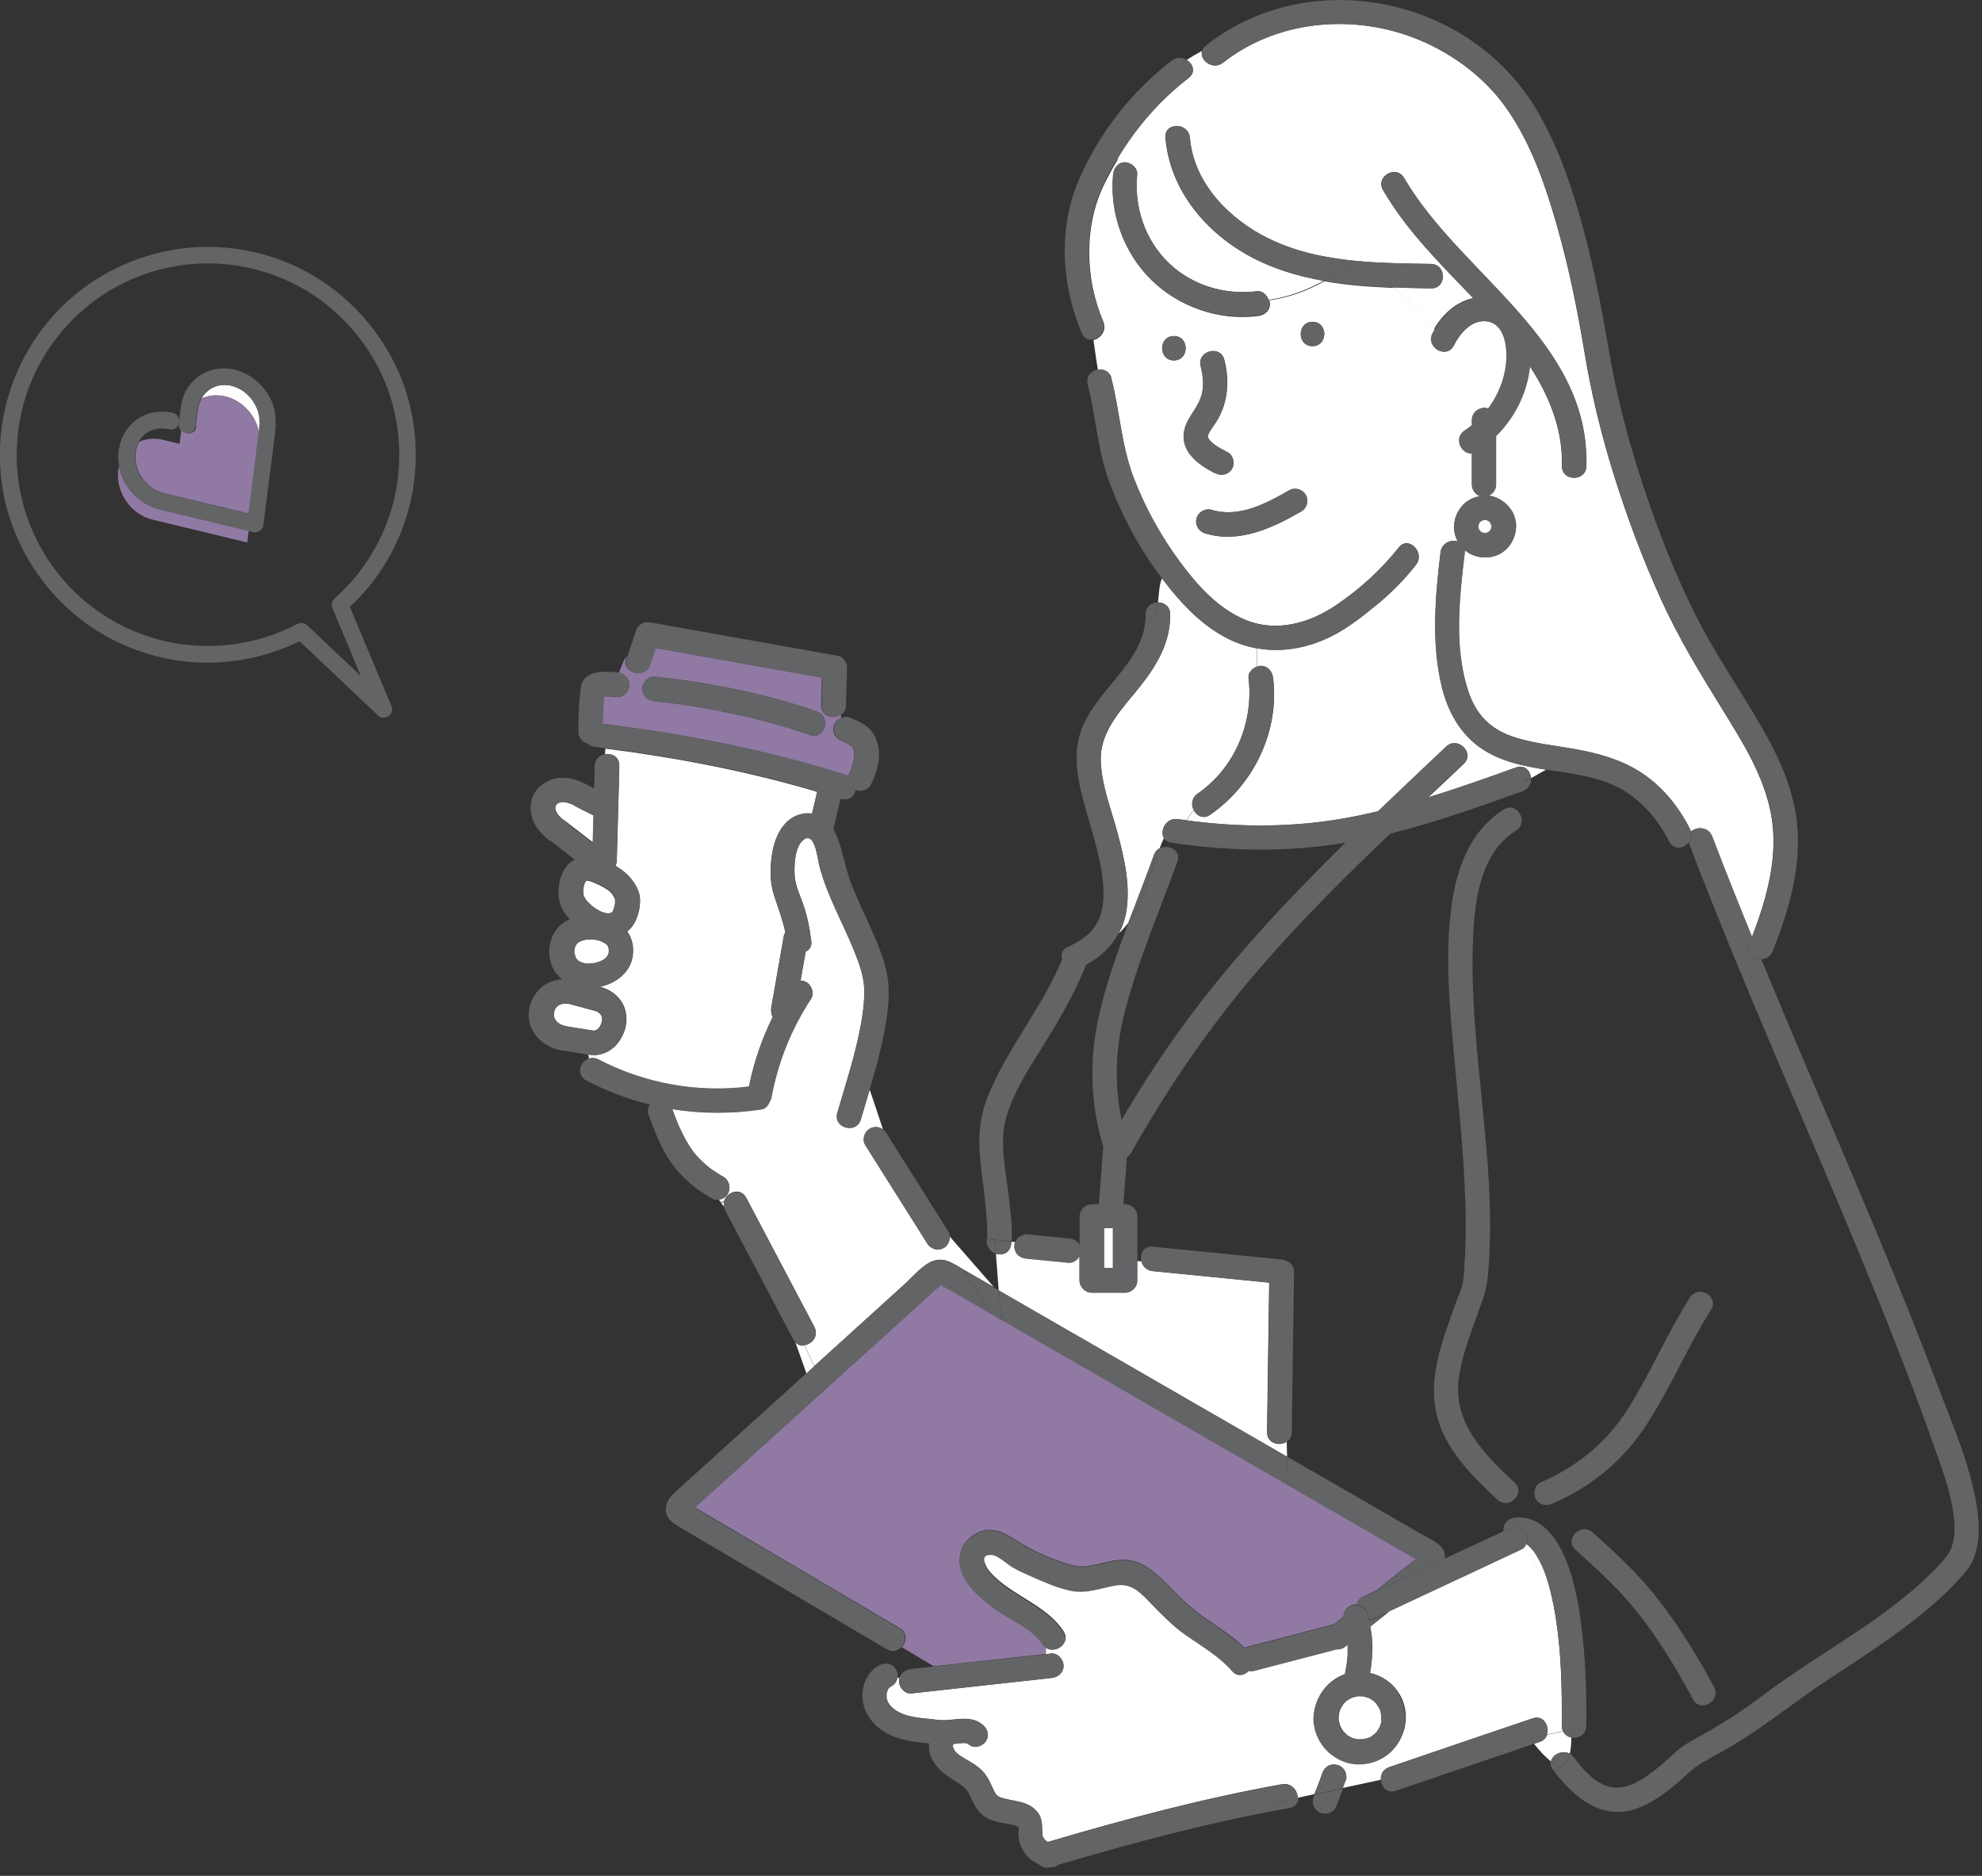 <svg width="149" height="141" viewBox="0 0 149 141" fill="none" xmlns="http://www.w3.org/2000/svg">
<rect x="0" y="0" width="149" height="141" fill="#333333" stroke="none"/>
<g clip-path="url(#clip0_168_182)">
<path d="M71.4 92.99C71.4 93.17 71.35 93.36 71.25 93.51C71.18 93.63 71.08 93.73 70.96 93.8C70.52 94.06 69.97 93.89 69.71 93.47C69.52 93.17 69.33 92.87 69.14 92.56C67.78 90.41 66.42 88.25 65.06 86.09C64.79 85.67 64.97 85.08 65.39 84.84C65.71 84.65 66.09 84.69 66.38 84.89L65.38 81.9C65.16 82.64 64.94 83.38 64.72 84.13C64.39 85.26 62.62 84.78 62.95 83.64C63.57 81.51 64.26 79.4 64.68 77.22C64.86 76.29 64.99 75.33 64.97 74.38C64.95 73.42 64.63 72.52 64.28 71.63C63.4 69.4 62.15 67.3 61.57 64.96C61.46 64.5 61.24 62.42 60.39 63.12C59.73 63.65 59.68 65.15 59.75 65.93C59.82 66.58 60.1 67.19 60.32 67.8C60.67 68.75 60.86 69.72 60.99 70.72C61.04 71.13 60.85 71.39 60.57 71.51C60.44 72.24 60.31 72.98 60.18 73.71C60.33 73.71 60.49 73.74 60.63 73.83C61.04 74.07 61.23 74.67 60.96 75.08C59.47 77.34 58.47 79.85 57.99 82.51C57.97 82.62 57.92 82.71 57.86 82.79C57.76 83.08 57.55 83.33 57.25 83.37C55 83.72 52.74 83.71 50.53 83.35C50.64 83.64 50.75 83.92 50.86 84.21L50.95 84.43L50.97 84.47V84.5C51.04 84.64 51.1 84.78 51.17 84.92C51.4 85.42 51.66 85.91 51.98 86.37L52.1 86.54L52.12 86.57C52.21 86.67 52.29 86.78 52.38 86.88C52.56 87.08 52.75 87.27 52.95 87.45C53.06 87.55 53.17 87.64 53.29 87.74L53.31 87.76L53.34 87.78L53.53 87.92C53.81 88.11 54.09 88.29 54.39 88.46C54.83 88.72 54.95 89.28 54.72 89.71C54.58 89.97 54.31 90.12 54.02 90.15L54.22 90.4L54.44 90.27C54.65 89.59 55.67 89.22 56.1 90.03C56.31 90.43 56.53 90.83 56.74 91.24C58.23 94.07 59.73 96.9 61.22 99.73C61.58 100.41 61.04 101.03 60.47 101.1L61.22 102.68C63.48 100.63 65.75 98.57 68.01 96.52C68.62 95.97 69.41 94.99 70.24 94.75C71.09 94.5 71.77 95.05 72.46 95.44L72.49 95.46C73.23 95.89 73.97 96.31 74.71 96.74L71.4 92.95V92.99Z" fill="white"/>
<path d="M42.01 75.51L42.08 75.49L42.1 75.48L42.01 75.51Z" fill="white"/>
<path d="M41.62 76.47V76.38L41.61 76.36L41.62 76.47Z" fill="white"/>
<path d="M44.56 77.46H44.57L44.61 77.47L44.63 77.46H44.56Z" fill="white"/>
<path d="M41.67 75.91L41.63 76L41.67 75.92L41.68 75.91H41.67Z" fill="white"/>
<path d="M41.68 75.89V75.9L41.71 75.85L41.68 75.89Z" fill="white"/>
<path d="M41.61 76.3C41.6 76.2 41.59 76.28 41.61 76.34V76.3Z" fill="white"/>
<path d="M42.15 75.47C42.24 75.43 42.17 75.45 42.11 75.47H42.15Z" fill="white"/>
<path d="M45.01 77.29L45.07 77.2L45.03 77.24L45.01 77.29Z" fill="white"/>
<path d="M41.75 76.71L41.77 76.73L41.72 76.64L41.75 76.71Z" fill="white"/>
<path d="M46.27 67.58L46.25 67.53L46.27 67.58Z" fill="white"/>
<path d="M45.25 70.77L45.31 70.79L45.2 70.75L45.25 70.77Z" fill="white"/>
<path d="M43.33 70.91L43.4 70.86L43.33 70.91Z" fill="white"/>
<path d="M45.07 72.28V72.27L45.06 72.28H45.07Z" fill="white"/>
<path d="M41.809 76.79L41.779 76.74L41.77 76.73L41.809 76.79Z" fill="white"/>
<path d="M45.63 71.03L45.58 70.99L45.64 71.06L45.63 71.03Z" fill="white"/>
<path d="M45.68 71.09L45.64 71.06H45.65L45.68 71.09Z" fill="white"/>
<path d="M41.77 60.53L41.76 60.57V60.58V60.57L41.77 60.53Z" fill="white"/>
<path d="M41.73 60.62L41.751 60.59L41.761 60.58L41.73 60.62Z" fill="white"/>
<path d="M45.08 72.27L45.16 72.24L45.12 72.25L45.11 72.26L45.08 72.27Z" fill="white"/>
<path d="M44.57 63.34C44.59 62.65 44.61 61.96 44.63 61.27C44.15 61.03 43.66 60.8 43.2 60.54L42.99 60.43H42.97C42.86 60.38 42.75 60.34 42.63 60.31L42.49 60.28H42.45H42.19L42.06 60.32L42.01 60.34H42L41.9 60.41L41.83 60.48L41.8 60.53L41.78 60.57V60.59L41.75 60.67V60.75V60.81V60.83L41.8 60.97L41.94 61.21V61.23L42.07 61.36L42.29 61.58L42.36 61.62L42.45 61.68L42.64 61.82L42.68 61.85L42.89 62.02C43.15 62.22 43.41 62.42 43.67 62.62C43.98 62.86 44.28 63.1 44.59 63.33" fill="white"/>
<path d="M45.6 71.92L45.59 71.94L45.61 71.91H45.6V71.92Z" fill="white"/>
<path d="M45.76 71.49V71.34L45.72 71.18L45.66 71.07L45.6 71L45.56 70.96H45.55C45.39 70.85 45.48 70.89 45.55 70.95L45.59 70.98L45.49 70.91L45.27 70.79L45.17 70.75L44.99 70.69C44.89 70.67 44.8 70.65 44.7 70.63H44.6C44.43 70.61 44.26 70.61 44.09 70.63L43.98 70.65L43.77 70.71C43.68 70.74 43.43 70.87 43.71 70.72L43.49 70.83L43.43 70.88L43.33 70.99V71.01L43.24 71.15L43.19 71.33V71.4L43.17 71.49V71.66L43.26 71.96V71.98L43.35 72.1H43.36L43.45 72.21L43.54 72.27L43.66 72.33L43.9 72.41L44.04 72.44C44.14 72.44 44.25 72.45 44.36 72.45C44.46 72.45 44.55 72.43 44.65 72.43H44.6C44.52 72.44 44.41 72.43 44.6 72.43H44.64L44.78 72.39C44.88 72.37 44.97 72.34 45.07 72.3C45.03 72.31 45.02 72.3 45.15 72.27L45.38 72.15L45.47 72.09L45.63 71.94L45.65 71.91L45.71 71.82V71.8L45.77 71.67L45.79 71.55V71.51L45.76 71.49Z" fill="white"/>
<path d="M46.05 68.54L46.06 68.53L46.04 68.55L46.05 68.54Z" fill="white"/>
<path d="M44.12 66.18H44.11L44.13 66.17L44.12 66.18Z" fill="white"/>
<path d="M46.01 68.58L46 68.59L46.01 68.58Z" fill="white"/>
<path d="M96.76 109.49L96.73 108.35C96.19 108.73 95.24 108.5 95.25 107.65C95.25 107.14 95.27 106.63 95.27 106.12C95.32 102.89 95.36 99.65 95.41 96.41C92.49 96.12 89.56 95.83 86.64 95.54C86.18 95.49 85.9 95.17 85.8 94.81L85.49 94.79V96.23C85.51 96.72 85.05 97.15 84.57 97.15H82.07C81.57 97.15 81.15 96.73 81.15 96.23V94.41L80.99 94.63C80.84 94.78 80.56 94.92 80.34 94.9C80.21 94.89 80.07 94.87 79.94 94.86C79.02 94.77 78.09 94.68 77.17 94.59C76.91 94.57 76.71 94.49 76.52 94.32C76.34 94.15 76.26 93.91 76.25 93.67C76.25 93.57 76.27 93.46 76.31 93.36L76.03 93.33C75.99 93.68 75.89 94.06 75.54 94.21C75.3 94.31 75.07 94.31 74.87 94.25L75.08 97C76.93 98.07 78.79 99.14 80.64 100.21C86.01 103.31 91.37 106.4 96.74 109.5" fill="white"/>
<path d="M118.01 131.82C118.1 131.45 118.12 131.03 118.13 130.6C117.87 130.55 117.64 130.39 117.52 130.14L116.31 130.4C116.22 130.64 116.04 130.84 115.74 130.94C115.6 130.99 115.47 131.03 115.33 131.08C115.72 131.58 116.13 132.03 116.6 132.41C116.71 131.87 117.46 131.51 118.02 131.82" fill="white"/>
<path d="M78.36 123.56C77.5 122.26 75.79 121.71 74.6 120.77C73.75 120.1 72.89 119.42 72.41 118.42C71.82 117.2 72.21 115.82 73.49 115.21C74.96 114.51 76.16 115.72 77.37 116.36C78.36 116.89 79.45 117.32 80.53 117.64C81.78 118.01 82.96 117.32 84.24 117.25C85.67 117.17 86.69 118.03 87.64 118.98C88.59 119.93 89.46 120.84 90.57 121.61C91.55 122.3 92.71 123.01 93.58 123.88L93.8 123.78C94.07 123.71 94.34 123.64 94.61 123.57C96.5 123.08 98.4 122.58 100.29 122.09C100.52 121.91 100.75 121.72 100.98 121.54L101 121.52C101 121.12 101.27 120.77 101.67 120.64C101.78 120.6 101.9 120.6 102.01 120.61C102.06 120.37 102.2 120.14 102.43 120.03C102.78 119.86 103.14 119.7 103.49 119.53C104.29 118.89 105.09 118.25 105.9 117.62C106.08 117.47 106.27 117.32 106.46 117.18C104.27 115.92 102.08 114.66 99.9 113.39C98.87 112.8 97.85 112.21 96.82 111.61C90.35 107.88 83.88 104.15 77.41 100.41C76.7 100 75.99 99.59 75.28 99.18C75.05 99.04 74.81 98.91 74.58 98.78C73.35 98.07 72.12 97.36 70.89 96.65L70.73 96.57H70.7V96.58C70.65 96.68 70.48 96.78 70.4 96.86C69.4 97.77 68.4 98.67 67.4 99.58C64.15 102.52 60.91 105.46 57.66 108.4C56.31 109.62 54.96 110.85 53.61 112.07C53.2 112.44 52.8 112.81 52.39 113.18L52.26 113.31L52.33 113.36C52.93 113.71 53.53 114.07 54.13 114.42C55.93 115.48 57.73 116.54 59.53 117.6C62.23 119.19 64.93 120.78 67.64 122.38C68.24 122.73 68.16 123.42 67.79 123.81L70.2 125.25C73.01 124.94 75.82 124.63 78.63 124.32V123.79C78.54 123.73 78.45 123.64 78.38 123.53" fill="#9079A3"/>
<path d="M117.51 130.14C117.45 130.02 117.41 129.9 117.41 129.74C117.43 127.04 117.38 124.31 116.96 121.63C116.76 120.36 116.42 118.81 115.96 117.78C115.79 117.39 115.58 117.02 115.35 116.67L115.3 116.59L115.28 116.57L115.12 116.39C115.03 116.29 114.92 116.2 114.82 116.11H114.8L114.74 116.06L114.71 116.11C115.07 116.92 115.48 117.74 115.88 118.55C115.47 117.74 115.07 116.92 114.71 116.11C114.64 116.26 114.53 116.39 114.37 116.46C113.91 116.67 113.46 116.89 113.01 117.1C110.15 118.44 107.3 119.77 104.44 121.11C103.96 121.49 103.48 121.87 103.01 122.25C103.11 122.77 103.17 123.3 103.17 123.83C103.17 124.47 103.1 125.12 102.99 125.75C103.89 125.95 104.7 126.49 105.21 127.34C105.97 128.62 105.79 130.22 104.86 131.36C103.98 132.43 102.38 132.86 101.08 132.37C99.71 131.85 98.79 130.58 98.77 129.11L98.79 128.92C98.89 127.54 99.8 126.27 101.12 125.84C101.16 125.64 101.19 125.45 101.22 125.25L101.25 125.08L101.28 124.87C101.32 124.53 101.34 124.19 101.34 123.84V123.59L101.17 123.72C100.96 123.89 100.73 123.95 100.51 123.93L99.97 124.07C98.08 124.56 96.18 125.06 94.29 125.55C94.16 125.58 94.02 125.58 93.89 125.56C93.57 125.91 93.04 126.02 92.65 125.56C91.73 124.48 90.34 123.67 89.2 122.88C88.24 122.22 87.46 121.42 86.65 120.58C85.85 119.75 85.16 118.9 83.91 119.12C82.76 119.32 81.69 119.77 80.51 119.52C79.44 119.29 78.4 118.82 77.41 118.38C76.96 118.18 76.51 117.98 76.09 117.72C75.67 117.46 75.01 116.8 74.49 116.82C73.53 116.84 74.17 117.88 74.45 118.19C76.07 119.97 78.62 120.59 79.96 122.62C80.54 123.5 79.35 124.32 78.63 123.8V124.33C78.76 124.32 78.9 124.3 79.03 124.29C79.53 124.24 79.95 124.75 79.95 125.21C79.95 125.74 79.53 126.07 79.03 126.13C75.52 126.52 72.01 126.9 68.5 127.29C68.01 127.34 67.58 126.83 67.58 126.37C67.58 126.27 67.6 126.19 67.62 126.11H67.46C67.41 126.37 67.27 126.61 67.03 126.73C66.78 126.86 66.75 126.96 66.66 127.24L66.64 127.29V127.32V127.56V127.63L66.66 127.69L66.71 127.86C67.01 128.5 67.71 128.83 68.38 128.99C68.83 129.1 69.28 129.15 69.74 129.19C70.22 129.24 70.7 129.32 71.18 129.29C72.08 129.24 73.01 128.99 73.8 129.58C74.2 129.88 74.4 130.37 74.13 130.83C73.9 131.22 73.27 131.45 72.88 131.16C72.74 131.06 72.75 131.06 72.64 131.03L72.57 131.01H72.47C72.21 131.01 71.95 131.05 71.69 131.08H71.66L71.6 131.25L71.75 131.58C71.86 131.74 72.01 131.86 72.17 131.96C72.64 132.28 73.16 132.51 73.6 132.88C74.12 133.3 74.37 133.83 74.63 134.42C74.79 134.78 74.92 135 75.21 135.1C76.18 135.44 77.24 135.31 77.97 136.18C78.42 136.73 78.3 137.28 78.36 137.93C78.38 138.13 78.59 138.36 78.78 138.45C84.57 136.74 90.45 135.17 96.39 134.11C97.1 133.99 97.55 134.6 97.54 135.14L98.81 134.86C99.02 134.34 99.22 133.82 99.4 133.3C99.48 133.06 99.61 132.89 99.82 132.75C100.03 132.62 100.29 132.6 100.53 132.66C100.75 132.71 100.97 132.89 101.08 133.08C101.19 133.27 101.25 133.57 101.17 133.79C101.1 134 101.01 134.2 100.94 134.4L103.8 133.78C103.78 133.39 103.96 132.99 104.43 132.83C108.02 131.6 111.62 130.38 115.22 129.16C116.04 128.88 116.51 129.75 116.27 130.39L117.48 130.13L117.51 130.14Z" fill="white"/>
<path d="M54.18 90.47H54.42L54.45 90.32C54.37 90.36 54.28 90.41 54.18 90.47Z" fill="white"/>
<path d="M88.54 61.57C88.76 61.6 88.99 61.63 89.21 61.66C89.36 61.38 89.53 61.12 89.74 60.9C89.54 60.51 89.57 59.98 90.03 59.66C92.82 57.75 94.27 54.29 93.86 50.97C93.81 50.58 94.14 50.23 94.5 50.11V48.74C93.91 48.63 93.32 48.46 92.74 48.21C90.5 47.23 88.8 45.39 87.35 43.47C87.12 44.04 87.14 44.67 87.05 45.28C87.51 45.28 87.96 45.58 87.97 46.17C88 48.6 86.66 50.47 85.17 52.26C84 53.67 82.71 55.18 82.75 57.13C82.79 58.98 83.54 60.83 84.01 62.6C84.52 64.5 84.99 66.52 84.68 68.49C84.58 69.1 84.38 69.66 84.11 70.16C84.37 69.91 84.62 69.64 84.83 69.35C85.47 67.65 86.14 65.97 86.75 64.27C86.84 64.03 86.99 63.86 87.18 63.76C87.28 63.5 87.38 63.24 87.5 62.99C87.18 62.43 87.67 61.44 88.55 61.57" fill="white"/>
<path d="M110.75 22.41C108.3 19.86 105.77 17.37 103.97 14.29C103.37 13.27 104.96 12.35 105.55 13.37C109.8 20.68 119.48 25.53 119.25 35.02C119.22 36.2 117.39 36.2 117.42 35.02C117.49 32.28 116.47 29.77 115 27.52C114.99 27.62 114.98 27.73 114.96 27.83C114.7 29.71 113.79 31.44 112.45 32.76V36.41C112.45 36.8 112.21 37.11 111.88 37.25C112.05 37.27 112.21 37.3 112.37 37.36C112.86 37.55 113.25 37.84 113.56 38.27C113.83 38.64 113.95 39.12 113.96 39.57L113.94 39.76C113.89 40.27 113.7 40.73 113.36 41.12C113.06 41.48 112.58 41.76 112.12 41.85C111.58 41.95 111.08 41.89 110.58 41.66C110.41 41.58 110.25 41.47 110.11 41.35V41.5C109.7 44.9 109.26 48.75 110.41 52.06C110.94 53.58 111.83 54.58 113.29 55.21L113.69 55.36C113.87 55.42 114.05 55.48 114.23 55.53C114.6 55.63 114.98 55.72 115.36 55.8C116.16 55.96 116.96 56.07 117.76 56.2C119.49 56.48 121.21 56.87 122.76 57.71C124.65 58.74 126.08 60.41 127.04 62.32L127.11 62.51C127.54 62.12 128.42 62.14 128.7 62.87C129.67 65.41 130.68 67.93 131.7 70.44C132.84 67.49 133.74 64.27 133.12 61.1C132.57 58.28 131.01 55.8 129.52 53.39C127.84 50.67 126.19 47.97 124.87 45.06C123.48 42 122.3 38.84 121.3 35.63C120.37 32.64 119.63 29.61 119.12 26.52C118.59 23.33 117.95 20.14 117.06 17.03C116.22 14.06 115.19 11.04 113.46 8.45C111.93 6.15 109.71 4.38 107.21 3.23C102.33 0.98 96.22 1.33 91.94 4.71C91.18 5.31 90.16 4.53 90.36 3.83C89.96 4.04 89.57 4.27 89.2 4.51C89.68 4.8 89.91 5.43 89.36 5.86C87.15 7.57 85.43 9.57 84.03 11.89C84.02 12.06 84.01 12.23 84.01 12.4C84.16 12.28 84.34 12.2 84.56 12.2C85.02 12.2 85.52 12.62 85.48 13.12C85.24 15.55 86.06 18.02 87.82 19.73C89.58 21.45 92.08 22.19 94.5 21.89C94.9 21.84 95.24 22.17 95.36 22.54C96.85 22.33 98.2 21.83 99.5 21.11C97.59 20.77 95.73 20.22 94 19.29C90.62 17.47 87.94 14.27 87.61 10.35C87.51 9.17 89.34 9.18 89.44 10.35C89.73 13.76 92.38 16.45 95.32 17.91C97.34 18.91 99.55 19.38 101.8 19.6C103.73 19.79 105.68 19.81 107.57 19.84C108.75 19.86 108.75 21.69 107.57 21.67C106.62 21.65 105.66 21.64 104.69 21.6C105.92 22.45 106.89 23.56 107.8 24.74C108.45 23.62 109.45 22.7 110.73 22.41" fill="white"/>
<path d="M60.47 101.14C60.23 101.17 59.99 101.11 59.8 100.91L60.63 103.25C60.83 103.07 61.02 102.89 61.22 102.71L60.47 101.13V101.14Z" fill="white"/>
<path d="M54.24 90.47L54.42 90.69L54.41 90.47H54.24Z" fill="white"/>
<path d="M83.54 28.4C84.18 30.9 84.3 33.49 85.23 35.92C86.1 38.19 87.3 40.34 88.74 42.28C90.03 44.02 91.62 45.79 93.67 46.61C95.95 47.53 98.38 46.86 100.36 45.54C102.17 44.33 103.81 42.86 105.15 41.15C105.88 40.22 107.17 41.53 106.45 42.45C105.59 43.55 104.62 44.53 103.54 45.42C102.45 46.31 101.32 47.21 100.06 47.84C98.3 48.71 96.38 49.06 94.51 48.73V50.1C94.6 50.07 94.7 50.05 94.79 50.05C95.33 50.05 95.65 50.48 95.71 50.97C96.2 54.95 94.26 58.99 90.97 61.25C90.46 61.6 89.97 61.33 89.75 60.91C89.54 61.13 89.37 61.39 89.22 61.67C93.28 62.22 97.4 62.21 101.44 61.45C102.17 61.31 102.9 61.15 103.62 60.98C105.32 59.35 107.03 57.74 108.74 56.12C109.6 55.31 110.9 56.6 110.04 57.42C109.15 58.27 108.25 59.11 107.36 59.95C109.59 59.26 111.8 58.48 113.99 57.69C114.63 57.46 115.06 57.95 115.1 58.49C115.52 58.26 115.88 58.03 116.24 57.86C114.53 57.59 112.84 57.25 111.4 56.28C109.78 55.2 108.85 53.49 108.39 51.62C107.6 48.35 107.9 44.83 108.3 41.52C108.38 40.82 109.08 40.54 109.59 40.69C109.39 40.32 109.28 39.87 109.32 39.46C109.37 38.92 109.55 38.47 109.9 38.06C110.23 37.66 110.73 37.4 111.26 37.3C110.91 37.17 110.66 36.81 110.66 36.44V34.08C109.84 34.16 109.27 32.9 110.13 32.36C110.32 32.24 110.49 32.11 110.66 31.97V31.58C110.66 31.07 111.08 30.69 111.58 30.66C111.69 30.66 111.79 30.68 111.89 30.71C112.78 29.52 113.3 28.04 113.26 26.54C113.24 25.62 112.93 24.36 111.87 24.17C110.66 23.96 109.77 25.03 109.29 25.98C108.75 27.03 107.17 26.1 107.71 25.06C107.76 24.96 107.82 24.87 107.87 24.78C106.96 23.61 106 22.49 104.76 21.64C103.02 21.57 101.27 21.45 99.56 21.14C98.26 21.86 96.91 22.37 95.42 22.57C95.45 22.66 95.47 22.75 95.47 22.84C95.47 23.38 95.05 23.7 94.55 23.76C91.67 24.12 88.65 23.09 86.57 21.06C84.49 19.03 83.41 16.03 83.69 13.15C83.72 12.86 83.85 12.6 84.05 12.43C84.05 12.26 84.05 12.09 84.07 11.92C83.71 12.52 83.37 13.13 83.05 13.77C81.47 16.94 81.56 20.94 82.94 24.17C83.23 24.84 82.73 25.45 82.2 25.56C82.32 26.31 82.41 27.08 82.54 27.82C82.96 27.74 83.43 27.91 83.57 28.45M98.67 24.19C99.85 24.19 99.85 26.02 98.67 26.02C97.49 26.02 97.49 24.19 98.67 24.19ZM96.91 36.86C97.34 36.61 97.91 36.76 98.16 37.19C98.41 37.62 98.26 38.2 97.83 38.44C95.65 39.7 93.14 40.87 90.59 40.09C90.12 39.95 89.82 39.45 89.95 38.96C90.08 38.49 90.6 38.18 91.08 38.32C93.11 38.94 95.13 37.88 96.91 36.86ZM90.27 27.52C89.98 26.37 91.74 25.89 92.04 27.03C92.45 28.63 92.33 30.23 91.47 31.66C91.28 31.97 91.01 32.27 90.86 32.6C90.81 32.72 90.8 32.78 90.81 32.86L90.83 32.91C90.75 32.8 90.86 32.97 90.88 32.99C90.92 33.05 90.86 32.99 90.94 33.08L91.08 33.23C91.21 33.35 91.26 33.39 91.41 33.49C91.69 33.68 91.99 33.84 92.29 33.99C92.73 34.22 92.86 34.84 92.62 35.24C92.36 35.68 91.81 35.79 91.37 35.57C90.65 35.2 89.95 34.77 89.45 34.12C88.89 33.38 88.86 32.48 89.28 31.67C89.65 30.96 90.16 30.4 90.36 29.61C90.53 28.94 90.45 28.21 90.27 27.51M88.25 25.26C89.43 25.26 89.43 27.09 88.25 27.09C87.07 27.09 87.07 25.26 88.25 25.26Z" fill="white"/>
<path d="M47.31 51.48C47.31 51.71 47.2 51.97 47.04 52.13C46.89 52.28 46.61 52.43 46.39 52.4C46.19 52.37 45.99 52.36 45.8 52.35C45.67 52.35 45.54 52.35 45.41 52.35L45.39 52.49C45.38 52.65 45.36 52.81 45.35 52.97C45.32 53.45 45.31 53.93 45.3 54.41C51.53 55.18 57.72 56.38 63.7 58.3L63.78 58.33L63.86 58.09L63.93 57.95L63.95 57.91L64.04 57.65C64.11 57.45 64.16 57.26 64.2 57.05L64.22 56.91C64.22 56.8 64.23 56.7 64.22 56.59V56.52L64.2 56.46L64.16 56.31L64.14 56.26L64.11 56.21L64.06 56.13L64 56.07L63.95 56.03L63.73 55.9L63.48 55.78L63.34 55.72H63.32L63.3 55.7C63.08 55.6 62.91 55.49 62.77 55.29C62.64 55.08 62.62 54.82 62.68 54.58C62.73 54.36 62.91 54.14 63.1 54.03L63.24 53.97C63.23 53.88 63.21 53.79 63.2 53.7C62.66 54.08 61.71 53.85 61.73 52.99C61.75 52.31 61.77 51.62 61.79 50.93C61.43 50.87 61.06 50.8 60.7 50.74C56.89 50.06 53.08 49.38 49.27 48.7C49.13 49.12 48.99 49.54 48.85 49.96C48.48 51.08 46.71 50.59 47.08 49.47L47.13 49.31C46.87 49.62 46.72 50.07 46.53 50.57C46.71 50.61 46.86 50.67 47.01 50.81C47.19 50.98 47.27 51.22 47.28 51.46M49.21 50.86C53.34 51.32 57.47 52.11 61.4 53.48C62.51 53.87 62.03 55.63 60.91 55.25C57.13 53.94 53.17 53.14 49.21 52.7C48.72 52.64 48.29 52.32 48.29 51.78C48.29 51.33 48.71 50.81 49.21 50.86Z" fill="#9079A3"/>
<path d="M44.97 79.65C48.43 81.46 52.42 82.19 56.3 81.69C56.67 79.88 57.27 78.11 58.09 76.45C57.98 76.24 57.94 75.98 57.98 75.73C58.02 75.5 58.06 75.28 58.1 75.05C58.37 73.49 58.65 71.92 58.92 70.36C58.94 70.26 58.98 70.17 59.04 70.09C58.84 69.14 58.5 68.27 58.2 67.34C57.84 66.25 57.87 65.15 58.07 64.03C58.3 62.78 58.95 61.47 60.31 61.19C60.57 61.14 60.81 61.14 61.04 61.18C61.17 60.63 61.3 60.07 61.43 59.52C56.23 57.98 50.88 56.95 45.51 56.27L45.48 56.69C45.99 56.6 46.58 56.89 46.56 57.56C46.56 57.86 46.54 58.16 46.54 58.46C46.48 60.53 46.43 62.61 46.37 64.68C46.37 64.83 46.33 64.97 46.27 65.08C47.03 65.53 47.67 66.14 48 66.99C48.2 67.52 48.12 68.19 47.97 68.72C47.82 69.22 47.56 69.7 47.15 70.02L47.18 70.06C47.6 70.64 47.69 71.44 47.52 72.11C47.24 73.23 46.18 73.96 45.09 74.17C46 74.39 46.8 75.05 47.02 75.99C47.23 76.86 46.98 77.74 46.43 78.43C45.98 78.99 45.26 79.35 44.54 79.3C44.44 79.3 44.33 79.27 44.22 79.26L44.29 79.59C44.5 79.53 44.73 79.54 44.97 79.66" fill="white"/>
<path d="M70.68 96.6L70.69 96.59L70.54 96.48L70.68 96.6Z" fill="white"/>
<path d="M111.24 39.89L111.31 39.96L111.43 40.03L111.56 40.07H111.7L111.82 40.03L111.94 39.96L112.01 39.89L112.08 39.77L112.13 39.61V39.58V39.55L112.08 39.38L112.01 39.26L111.94 39.19L111.82 39.12L111.7 39.09H111.56L111.43 39.12L111.31 39.19L111.24 39.26L111.17 39.38L111.13 39.51V39.65L111.17 39.77L111.24 39.89Z" fill="white"/>
<path d="M64.16 56.27L64.2 56.34L64.16 56.27Z" fill="white"/>
<path d="M103.86 129.26C103.86 129.15 103.86 129.05 103.86 128.94V128.89V128.87L103.83 128.74C103.8 128.64 103.78 128.5 103.73 128.42C103.87 128.63 103.68 128.34 103.64 128.28L103.53 128.11L103.51 128.06L103.28 127.85H103.27L103.15 127.75L102.94 127.62H102.89L102.7 127.55L102.5 127.5C102.39 127.5 102.27 127.48 102.16 127.49H102.03L101.99 127.51C101.88 127.53 101.77 127.57 101.66 127.6H101.62L101.6 127.63L101.48 127.69L101.21 127.86L101.09 127.99L100.98 128.11C100.91 128.22 100.84 128.33 100.78 128.45L100.76 128.48L100.72 128.61L100.65 128.88V128.9L100.64 129.11V129.34L100.65 129.36C100.68 129.49 100.72 129.62 100.76 129.75L100.77 129.78L100.87 129.96L100.98 130.13L101 130.15L101.23 130.38L101.25 130.4L101.3 130.44L101.41 130.51L101.62 130.62C101.75 130.66 101.88 130.7 102.01 130.73H102.03H102.04H102.22H102.4H102.51L102.57 130.71L102.7 130.68L102.89 130.62C103.06 130.56 102.87 130.64 102.86 130.64C102.96 130.64 103.12 130.5 103.21 130.44L103.3 130.37L103.34 130.34L103.55 130.13V130.1L103.65 129.96L103.75 129.78V129.76L103.76 129.75C103.79 129.64 103.83 129.54 103.86 129.42L103.88 129.31V129.25L103.86 129.26Z" fill="white"/>
<path d="M44.07 66.2L44.06 66.21L44.09 66.2L44.11 66.18L44.07 66.2Z" fill="white"/>
<path d="M83.67 92.32H83V95.31H83.67V92.32Z" fill="white"/>
<path d="M70.69 96.59H70.71C70.78 96.59 70.77 96.47 70.69 96.59Z" fill="white"/>
<path d="M42.36 75.42L42.41 75.4L42.34 75.42H42.32H42.35H42.36Z" fill="white"/>
<path d="M44.07 67.69C44.15 67.81 44.09 67.71 44.07 67.69Z" fill="white"/>
<path d="M44.49 68.11L44.57 68.17L44.68 68.25C44.78 68.31 44.88 68.37 44.98 68.43L45.17 68.53H45.19C45.29 68.58 45.4 68.61 45.5 68.64L45.63 68.67H45.74L45.82 68.66L45.88 68.64L45.92 68.62L45.97 68.6H45.98V68.59L46.03 68.55L46.06 68.5L46.1 68.42L46.13 68.32C46.16 68.23 46.19 68.13 46.21 68.03L46.23 67.92C46.23 67.83 46.24 67.74 46.23 67.64V67.62V67.59L46.21 67.53L46.19 67.49C46.14 67.4 46.08 67.31 46.03 67.22L45.91 67.09L45.76 66.94L45.73 66.92L45.61 66.84L45.38 66.7C45.18 66.59 44.98 66.49 44.77 66.4L44.63 66.34C44.51 66.29 44.4 66.25 44.28 66.22L44.17 66.19H44.13L44.07 66.22L43.99 66.31L43.94 66.4C43.91 66.47 43.89 66.56 43.94 66.4L43.96 66.34L43.91 66.47L43.85 66.69L43.83 66.79C43.83 66.94 43.83 67.08 43.83 67.23V67.26L43.88 67.41L43.9 67.44L43.97 67.56L44.06 67.7C44.06 67.7 44.37 68.02 44.48 68.13" fill="white"/>
<path d="M45.059 76.14L45.099 76.16L45.039 76.12L45.02 76.11L45.05 76.13L45.059 76.14Z" fill="white"/>
<path d="M44.17 66.15L44.15 66.16H44.16L44.17 66.15Z" fill="white"/>
<path d="M44.7 77.46L44.79 77.44L44.91 77.37L45.02 77.26H45.03C45.12 77.1 45.11 77.13 45.07 77.19L45.09 77.16L45.18 77C45.21 76.9 45.23 76.81 45.26 76.71V76.52L45.23 76.4L45.21 76.35L45.16 76.26L45.14 76.24L45.06 76.16C44.97 76.11 44.95 76.09 44.98 76.1L44.85 76.02L44.6 75.95C44.14 75.83 43.68 75.7 43.22 75.58C43.04 75.53 42.87 75.48 42.69 75.44H42.61H42.39C42.29 75.47 42.25 75.47 42.27 75.47L42.18 75.49L42.11 75.51L42 75.57L41.96 75.59L41.88 75.66L41.8 75.75L41.77 75.79L41.73 75.86L41.7 75.93L41.64 76.17V76.2V76.31V76.38L41.68 76.5L41.73 76.65L41.71 76.57C41.68 76.49 41.66 76.42 41.71 76.57L41.74 76.63V76.65L41.82 76.75L41.85 76.79L41.96 76.89L42.19 77.03H42.2C42.31 77.08 42.42 77.11 42.54 77.14C42.95 77.22 43.37 77.28 43.79 77.34C44.02 77.38 44.24 77.41 44.47 77.45L44.58 77.47H44.68H44.73L44.7 77.46Z" fill="white"/>
<path d="M41.61 76.16C41.66 75.95 41.62 76.06 41.61 76.16Z" fill="white"/>
<path d="M46 68.58H46.01L46.04 68.55L46.01 68.57L46 68.58Z" fill="white"/>
<path d="M45.99 68.58L45.94 68.61L46 68.59V68.58H45.99Z" fill="white"/>
<path d="M113.44 111.24C113.44 111.78 113.51 112.33 113.62 112.87C114.11 112.6 114.39 111.93 113.86 111.44C111.65 109.39 109.27 107.01 109.65 103.75C109.83 102.17 110.42 100.63 110.94 99.14C111.28 98.17 111.71 97.24 111.82 96.21C111.92 95.29 111.97 94.37 112 93.44C112.22 85.7 110.38 78.02 110.75 70.28C110.88 67.48 111.37 64.05 113.97 62.43C114.97 61.81 114.05 60.22 113.05 60.85C110.5 62.44 109.49 65.31 109.11 68.16C108.62 71.86 108.98 75.65 109.31 79.35C109.69 83.55 110.17 87.75 110.19 91.96C110.19 92.97 110.17 93.98 110.1 95C110.07 95.43 110.06 95.88 109.99 96.31C109.89 96.86 109.64 97.4 109.45 97.92C108.85 99.59 108.19 101.29 107.92 103.06C107.66 104.69 107.81 106.26 108.51 107.77C109.41 109.71 111.03 111.3 112.58 112.73C112.92 113.04 113.32 113.03 113.63 112.86C113.52 112.32 113.45 111.77 113.45 111.23" fill="#636466"/>
<path d="M119.74 115.19C118.86 114.4 117.57 115.7 118.44 116.49C119.86 117.77 121.27 119.04 122.51 120.49C124.4 122.69 125.9 125.2 127.28 127.74C127.84 128.78 129.42 127.85 128.86 126.81C127.43 124.16 125.84 121.59 123.89 119.29C122.62 117.8 121.18 116.49 119.73 115.19" fill="#636466"/>
<path d="M118.01 131.82C117.45 131.52 116.69 131.87 116.59 132.41C116.8 132.59 117.03 132.75 117.27 132.9C117.69 132.63 117.9 132.25 118.01 131.81" fill="#636466"/>
<path d="M116.58 132.41C116.54 132.6 116.58 132.81 116.74 133.02L116.82 133.13C116.99 133.07 117.13 132.99 117.26 132.91C117.02 132.76 116.79 132.59 116.58 132.42" fill="#636466"/>
<path d="M148.68 113.76C148.28 110.44 146.83 107.23 145.66 104.13C143.2 97.59 140.47 91.15 137.73 84.72C135.94 80.52 134.15 76.33 132.41 72.11C131.82 72.14 131.23 71.7 131.51 71.01C131.59 70.82 131.66 70.63 131.73 70.44C130.7 67.92 129.69 65.4 128.73 62.87C128.45 62.14 127.57 62.11 127.14 62.51C127.23 62.82 127.14 63.11 126.96 63.33V63.36C131.63 75.63 137.18 87.55 142.02 99.75C143.23 102.81 144.41 105.89 145.5 108.99C146.02 110.47 146.56 111.94 146.81 113.49C146.93 114.21 146.99 114.96 146.87 115.69C146.75 116.47 146.42 116.95 145.9 117.51C142.12 121.59 137.02 124.05 132.62 127.37C131.2 128.44 129.76 129.39 128.22 130.27C127.48 130.69 126.67 131.07 126.03 131.64C125.5 132.12 124.98 132.61 124.41 133.05C123.59 133.69 122.57 134.4 121.48 134.37C120.12 134.33 119.07 133.1 118.33 132.1C118.24 131.98 118.13 131.89 118.01 131.82C117.9 132.26 117.68 132.63 117.27 132.91C117.14 132.99 117 133.07 116.83 133.13C118.31 135.09 120.4 136.86 123.01 135.95C124.14 135.56 125.12 134.84 126.03 134.08C126.54 133.66 127.01 133.14 127.55 132.77C128.28 132.27 129.1 131.88 129.86 131.43C132.55 129.88 134.95 127.87 137.55 126.17C140 124.56 142.48 122.98 144.74 121.1C145.84 120.18 146.9 119.19 147.82 118.08C148.78 116.93 148.85 115.18 148.68 113.76Z" fill="#636466"/>
<path d="M87.05 45.28C86.59 45.28 86.13 45.57 86.13 46.16C86.13 46.45 86.11 46.72 86.06 46.99C86.74 46.49 86.95 45.89 87.04 45.28" fill="#636466"/>
<path d="M84.01 62.59C83.53 60.83 82.79 58.97 82.75 57.12C82.71 55.18 83.99 53.66 85.17 52.25C86.66 50.46 88 48.59 87.97 46.16C87.97 45.57 87.51 45.28 87.05 45.27C86.96 45.88 86.75 46.48 86.07 46.98C85.55 50.33 81.75 52.3 81.06 55.68C80.69 57.51 81.21 59.35 81.7 61.11C82.21 62.93 82.84 64.78 82.94 66.68C82.99 67.56 82.94 68.49 82.52 69.29C82.05 70.21 81.21 70.76 80.28 71.17C79.83 71.37 79.73 71.76 79.85 72.11C78.36 75.74 75.73 78.76 74.27 82.4C73.54 84.22 73.52 85.9 73.76 87.82C73.95 89.33 74.15 90.84 74.22 92.36C74.22 92.57 74.22 92.77 74.22 92.98L74.18 93.13L74.81 93.19L76.04 93.31C76.04 93.22 76.06 93.13 76.06 93.05C76.11 92.03 75.95 90.98 75.84 89.98C75.63 88.02 75.1 86.01 75.63 84.06C76.14 82.18 77.23 80.51 78.25 78.88C79.52 76.83 80.76 74.77 81.65 72.52C82.71 71.96 83.56 71.15 84.1 70.13C84.37 69.62 84.57 69.07 84.67 68.46C84.98 66.48 84.51 64.47 84 62.57" fill="#636466"/>
<path d="M74.82 93.21L74.9 94.25C75.1 94.31 75.33 94.32 75.57 94.21C75.91 94.06 76.02 93.68 76.06 93.33L74.83 93.21H74.82Z" fill="#636466"/>
<path d="M74.19 93.15C74.09 93.59 74.42 94.1 74.89 94.25L74.81 93.21L74.18 93.15H74.19Z" fill="#636466"/>
<path d="M89.22 4.51C88.45 5.02 87.74 5.58 87.17 6.15C87.74 5.58 88.44 5.01 89.22 4.51C88.89 4.31 88.46 4.27 88.08 4.56C85.05 6.91 82.68 9.93 81.14 13.44C79.53 17.1 79.78 21.42 81.33 25.05C81.51 25.46 81.84 25.58 82.17 25.51C82.05 24.72 81.91 23.94 81.68 23.26C81.91 23.95 82.05 24.72 82.17 25.51C82.7 25.4 83.2 24.79 82.91 24.12C81.53 20.89 81.45 16.89 83.02 13.72C83.34 13.08 83.68 12.47 84.04 11.87C84.1 11.14 84.3 10.44 84.72 9.81C84.3 10.44 84.1 11.15 84.04 11.87C85.44 9.55 87.17 7.55 89.37 5.84C89.92 5.41 89.69 4.79 89.21 4.49" fill="#636466"/>
<path d="M95.34 17.91C92.4 16.45 89.75 13.76 89.46 10.35C89.36 9.18 87.53 9.17 87.63 10.35C87.96 14.26 90.64 17.47 94.02 19.29C95.75 20.22 97.61 20.77 99.52 21.11C100.3 20.68 101.07 20.17 101.83 19.6C99.58 19.37 97.37 18.91 95.35 17.91" fill="#636466"/>
<path d="M107.6 19.84C105.71 19.81 103.76 19.79 101.83 19.6C101.07 20.17 100.3 20.68 99.519 21.11C101.23 21.41 102.98 21.54 104.72 21.61C105.68 21.65 106.65 21.66 107.6 21.68C108.78 21.7 108.78 19.86 107.6 19.85" fill="#636466"/>
<path d="M135.1 61.91C134.82 59.27 133.73 56.88 132.41 54.61C130.8 51.84 128.97 49.2 127.52 46.33C125.93 43.19 124.65 39.91 123.55 36.57C122.51 33.43 121.63 30.21 121.06 26.95C120.48 23.61 119.88 20.29 118.98 17.02C118.11 13.87 117.03 10.65 115.28 7.87C113.75 5.44 111.56 3.44 109.03 2.09C103.2 -1.02 95.9 -0.72 90.66 3.42C90.5 3.54 90.41 3.69 90.37 3.83C90.17 4.53 91.2 5.31 91.96 4.71C96.25 1.33 102.35 0.98 107.23 3.23C109.73 4.38 111.95 6.15 113.48 8.45C115.2 11.04 116.24 14.06 117.08 17.03C117.96 20.15 118.61 23.33 119.14 26.52C119.65 29.61 120.4 32.64 121.32 35.63C122.32 38.84 123.5 42 124.89 45.06C126.21 47.98 127.86 50.67 129.54 53.39C131.03 55.8 132.59 58.28 133.14 61.1C133.76 64.27 132.86 67.49 131.72 70.44C131.65 70.63 131.57 70.82 131.5 71.01C131.23 71.69 131.82 72.14 132.4 72.11C132.75 72.09 133.1 71.91 133.26 71.5C134.47 68.48 135.44 65.19 135.09 61.9" fill="#636466"/>
<path d="M127.13 62.51L127.06 62.32C126.09 60.41 124.67 58.74 122.78 57.71C121.23 56.86 119.51 56.48 117.78 56.2C116.98 56.07 116.17 55.96 115.38 55.8C115 55.73 114.62 55.64 114.25 55.54C114.07 55.49 113.89 55.43 113.71 55.37L113.31 55.22C111.85 54.59 110.96 53.59 110.43 52.07C109.28 48.76 109.72 44.91 110.13 41.51V41.36C110.28 41.48 110.44 41.59 110.61 41.67C111.11 41.9 111.61 41.96 112.15 41.86C112.61 41.78 113.09 41.49 113.39 41.14C113.72 40.75 113.92 40.28 113.97 39.78L113.99 39.59C113.99 39.14 113.86 38.66 113.59 38.29C113.28 37.86 112.9 37.56 112.4 37.38C112.24 37.32 112.08 37.29 111.91 37.27C112.24 37.13 112.48 36.82 112.48 36.43V32.78C113.82 31.46 114.72 29.73 114.99 27.85C115 27.75 115.01 27.64 115.02 27.54C116.49 29.79 117.51 32.3 117.44 35.04C117.41 36.22 119.24 36.22 119.27 35.04C119.51 25.56 109.83 20.7 105.57 13.39C104.98 12.37 103.39 13.29 103.99 14.31C105.78 17.39 108.32 19.87 110.77 22.43C109.49 22.72 108.49 23.64 107.84 24.77C107.79 24.86 107.73 24.96 107.68 25.05C107.14 26.1 108.72 27.03 109.26 25.97C109.75 25.02 110.64 23.96 111.84 24.16C112.91 24.34 113.21 25.61 113.24 26.53C113.28 28.04 112.76 29.51 111.87 30.7C111.77 30.66 111.67 30.64 111.56 30.65C111.06 30.67 110.64 31.05 110.64 31.57V31.96C110.47 32.1 110.29 32.23 110.11 32.35C109.25 32.9 109.82 34.16 110.64 34.07V36.43C110.64 36.8 110.9 37.16 111.24 37.29C110.72 37.38 110.22 37.64 109.89 38.05C109.55 38.46 109.36 38.92 109.31 39.45C109.27 39.86 109.38 40.31 109.58 40.68C109.07 40.54 108.37 40.82 108.29 41.51C107.89 44.81 107.59 48.33 108.38 51.61C108.83 53.47 109.77 55.18 111.39 56.27C112.83 57.24 114.52 57.58 116.23 57.85C117.83 58.1 119.45 58.29 120.93 58.86C122.91 59.63 124.46 61.24 125.48 63.25C125.82 63.92 126.58 63.79 126.95 63.33C127.13 63.11 127.22 62.82 127.13 62.51ZM111.14 39.51L111.18 39.38L111.25 39.26L111.32 39.19L111.44 39.12L111.57 39.08H111.71L111.84 39.12L111.95 39.19L112.02 39.26L112.09 39.38L112.14 39.55V39.58V39.61L112.09 39.78L112.02 39.89L111.95 39.96L111.84 40.03L111.71 40.07H111.57L111.44 40.03L111.32 39.96L111.25 39.89L111.18 39.78L111.14 39.65V39.51Z" fill="#636466"/>
<path d="M105.15 41.16C103.8 42.87 102.16 44.34 100.36 45.55C98.38 46.87 95.95 47.53 93.67 46.62C91.62 45.79 90.03 44.02 88.74 42.29C87.3 40.34 86.1 38.19 85.23 35.93C84.3 33.5 84.18 30.91 83.54 28.41C83.4 27.87 82.93 27.7 82.51 27.78C82.04 27.87 81.62 28.29 81.77 28.9C82.4 31.36 82.52 33.91 83.42 36.3C84.36 38.81 85.64 41.19 87.24 43.33L87.36 43.48C87.45 43.25 87.58 43.03 87.79 42.83C87.59 43.03 87.46 43.25 87.36 43.48C88.81 45.39 90.52 47.24 92.75 48.21C93.33 48.46 93.92 48.63 94.51 48.74C96.38 49.07 98.3 48.72 100.06 47.85C101.33 47.23 102.45 46.32 103.54 45.43C104.62 44.55 105.59 43.56 106.45 42.46C107.17 41.54 105.88 40.24 105.15 41.16Z" fill="#636466"/>
<path d="M95.701 50.97C95.641 50.48 95.32 50.05 94.781 50.05C94.691 50.05 94.591 50.07 94.501 50.1C94.141 50.23 93.82 50.57 93.861 50.96C94.27 54.29 92.82 57.74 90.031 59.65C89.57 59.97 89.54 60.5 89.74 60.89C89.96 61.32 90.451 61.58 90.96 61.23C94.251 58.98 96.191 54.94 95.701 50.95" fill="#636466"/>
<path d="M88.54 61.57C87.66 61.44 87.17 62.43 87.49 62.99C87.59 63.17 87.77 63.3 88.05 63.34H88.12C88.62 62.92 88.88 62.26 89.21 61.66C88.99 61.63 88.76 61.6 88.54 61.57Z" fill="#636466"/>
<path d="M86.75 64.27C86.14 65.97 85.48 67.65 84.83 69.35C85.93 67.82 86.42 65.72 87.17 63.76C86.99 63.86 86.83 64.02 86.74 64.27" fill="#636466"/>
<path d="M114.66 58.7C114.81 58.62 114.95 58.55 115.08 58.48C115.05 57.94 114.62 57.45 113.97 57.68C111.77 58.47 109.57 59.25 107.33 59.94C108.22 59.09 109.12 58.25 110.01 57.41C110.87 56.6 109.57 55.3 108.71 56.11C107 57.73 105.29 59.34 103.59 60.97C102.87 61.14 102.14 61.31 101.41 61.44C97.37 62.2 93.26 62.21 89.19 61.66C88.87 62.26 88.61 62.92 88.11 63.35C92.46 64 96.81 64.07 101.15 63.34C96.49 67.92 92.04 72.68 88.25 78.05C86.85 80.03 85.55 82.08 84.32 84.18C83.76 81.49 83.85 78.81 84.55 76.09C85.54 72.22 87.16 68.52 88.51 64.77C88.82 63.9 87.82 63.42 87.17 63.78C86.42 65.74 85.93 67.83 84.83 69.37C84.01 71.55 83.23 73.75 82.69 76.01C81.87 79.42 81.92 82.83 82.94 86.19C82.83 87.59 82.73 88.99 82.62 90.39V90.52H82.08C81.59 90.52 81.16 90.94 81.16 91.44V93.58L81 93.36C80.81 93.19 80.61 93.12 80.35 93.09C79.43 93 78.5 92.91 77.58 92.82C77.45 92.81 77.32 92.79 77.18 92.78C76.96 92.76 76.68 92.9 76.53 93.05C76.44 93.14 76.37 93.26 76.32 93.39C76.28 93.49 76.26 93.6 76.26 93.7C76.27 93.94 76.35 94.18 76.53 94.35C76.72 94.52 76.92 94.59 77.18 94.62C78.1 94.71 79.03 94.8 79.95 94.89L80.35 94.93C80.57 94.95 80.85 94.81 81 94.66L81.16 94.44V96.26C81.16 96.75 81.58 97.18 82.08 97.18H84.58C85.06 97.18 85.52 96.76 85.5 96.26V94.81V91.43C85.5 90.93 85.08 90.51 84.58 90.51H84.45C84.54 89.33 84.63 88.16 84.72 86.98C84.84 86.91 84.94 86.8 85.03 86.66C87.54 82.21 90.39 77.96 93.65 74.03C96.7 70.35 100.07 66.94 103.51 63.62C103.84 63.3 104.18 62.98 104.52 62.66C107.9 61.82 111.2 60.64 114.47 59.47C114.93 59.3 115.12 58.89 115.09 58.5C114.96 58.57 114.82 58.65 114.67 58.72M83.66 95.31H82.99V92.32H83.66V95.31Z" fill="#636466"/>
<path d="M96.35 94.67C93.12 94.35 89.88 94.03 86.65 93.71C85.95 93.64 85.67 94.27 85.81 94.82C85.91 95.18 86.18 95.5 86.65 95.55C89.58 95.84 92.5 96.13 95.43 96.42C95.38 99.66 95.33 102.89 95.29 106.13C95.29 106.64 95.27 107.15 95.27 107.66C95.26 108.51 96.21 108.75 96.75 108.37C96.96 108.22 97.1 107.99 97.11 107.66C97.16 104.15 97.21 100.64 97.26 97.13C97.26 96.62 97.28 96.11 97.28 95.6C97.28 95.07 96.85 94.73 96.36 94.68" fill="#636466"/>
<path d="M98.67 24.19C97.49 24.19 97.49 26.02 98.67 26.02C99.85 26.02 99.85 24.19 98.67 24.19Z" fill="#636466"/>
<path d="M88.25 25.26C87.07 25.26 87.07 27.09 88.25 27.09C89.43 27.09 89.43 25.26 88.25 25.26Z" fill="#636466"/>
<path d="M91.36 35.58C91.8 35.81 92.35 35.7 92.61 35.25C92.85 34.84 92.72 34.22 92.28 34C91.98 33.85 91.68 33.69 91.4 33.5C91.25 33.4 91.2 33.36 91.07 33.24L90.93 33.09C90.85 32.99 90.91 33.06 90.87 33C90.86 32.98 90.74 32.82 90.82 32.92L90.8 32.87C90.79 32.79 90.8 32.73 90.85 32.61C91 32.28 91.27 31.98 91.45 31.67C92.32 30.24 92.43 28.64 92.02 27.04C91.73 25.9 89.96 26.38 90.25 27.53C90.43 28.23 90.51 28.96 90.34 29.63C90.14 30.42 89.62 30.98 89.26 31.69C88.84 32.5 88.87 33.4 89.43 34.14C89.92 34.79 90.63 35.22 91.35 35.59" fill="#636466"/>
<path d="M96.91 36.86C95.13 37.89 93.11 38.94 91.08 38.32C90.61 38.18 90.08 38.49 89.95 38.96C89.82 39.45 90.11 39.94 90.59 40.09C93.15 40.87 95.65 39.7 97.83 38.44C98.26 38.19 98.41 37.61 98.16 37.19C97.91 36.76 97.34 36.61 96.91 36.86Z" fill="#636466"/>
<path d="M113.64 114.14C113.17 114.3 112.99 114.72 113.02 115.1C113.16 115.03 113.31 114.96 113.45 114.9C113.69 114.79 113.94 114.76 114.18 114.82C114.09 114.57 114 114.32 113.92 114.07C113.82 114.08 113.73 114.1 113.64 114.13" fill="#636466"/>
<path d="M118.33 128.35C118.16 128.87 118.13 129.45 118.13 130.02L119.25 129.78V129.75C119.28 127.07 119.19 124.39 118.82 121.74C118.61 120.22 118.31 118.69 117.72 117.26C117.17 115.92 116.24 114.39 114.69 114.11C114.45 114.07 114.18 114.04 113.92 114.08C114 114.33 114.08 114.58 114.18 114.83C114.39 114.89 114.58 115.02 114.71 115.23C114.85 115.47 114.86 115.81 114.75 116.08L114.81 116.12H114.83C114.93 116.22 115.04 116.32 115.13 116.42L115.29 116.6L115.31 116.62L115.36 116.7C115.6 117.05 115.8 117.42 115.97 117.81C116.43 118.84 116.77 120.39 116.97 121.66C117.39 124.33 117.44 127.07 117.42 129.77C117.42 129.93 117.46 130.06 117.52 130.17L118.14 130.04C118.14 129.47 118.17 128.9 118.34 128.37" fill="#636466"/>
<path d="M118.12 130.6C118.12 130.4 118.12 130.21 118.12 130.01L117.5 130.14C117.62 130.39 117.85 130.55 118.11 130.6" fill="#636466"/>
<path d="M119.24 129.78L118.12 130.02C118.12 130.22 118.12 130.42 118.12 130.61C118.62 130.71 119.21 130.43 119.24 129.78Z" fill="#636466"/>
<path d="M61.22 99.76C59.73 96.93 58.23 94.1 56.74 91.27C56.53 90.87 56.32 90.47 56.1 90.06C55.68 89.26 54.65 89.62 54.44 90.3C55.94 89.55 55.46 92.25 56.62 91.68C55.46 92.26 55.95 89.56 54.44 90.3L54.41 90.45C54.39 90.62 54.42 90.8 54.52 90.98C56.01 93.81 57.51 96.64 59 99.47C59.21 99.87 59.42 100.28 59.64 100.68C59.84 101.05 60.16 101.17 60.47 101.13C61.04 101.06 61.58 100.43 61.22 99.76Z" fill="#636466"/>
<path d="M71.28 92.55C69.92 90.4 68.56 88.24 67.2 86.08C67.01 85.78 66.82 85.47 66.63 85.17C66.56 85.06 66.47 84.97 66.37 84.89C66.08 84.69 65.7 84.65 65.38 84.84C64.96 85.08 64.79 85.67 65.05 86.09C66.41 88.24 67.77 90.4 69.13 92.56C69.32 92.86 69.51 93.16 69.7 93.47C69.96 93.89 70.52 94.06 70.95 93.8C71.07 93.73 71.17 93.63 71.25 93.51C71.43 93.22 71.47 92.84 71.28 92.55Z" fill="#636466"/>
<path d="M127.05 97.52C125.36 100.19 124.12 103.11 122.45 105.79C120.83 108.4 118.62 110.21 115.8 111.44C115.34 111.64 115.25 112.3 115.47 112.69C115.74 113.16 116.27 113.21 116.72 113.02C119.69 111.73 122.09 109.73 123.84 107C125.61 104.25 126.88 101.21 128.63 98.45C129.26 97.45 127.68 96.53 127.05 97.53" fill="#636466"/>
<path d="M95.52 135.6L97.56 135.16C97.58 134.62 97.12 134.01 96.41 134.13C90.47 135.19 84.58 136.76 78.8 138.47C78.6 138.38 78.39 138.16 78.38 137.96C78.32 137.32 78.44 136.76 77.99 136.21C77.26 135.33 76.2 135.46 75.23 135.12C74.94 135.02 74.81 134.8 74.65 134.44C74.39 133.85 74.13 133.32 73.62 132.9C73.17 132.54 72.66 132.3 72.19 131.98C72.03 131.87 71.89 131.75 71.77 131.59L71.62 131.26L71.68 131.09H71.71C71.97 131.06 72.23 131.02 72.49 131.03H72.59L72.66 131.05C72.77 131.08 72.76 131.08 72.9 131.18C73.3 131.47 73.92 131.25 74.15 130.85C74.42 130.38 74.22 129.89 73.82 129.6C73.03 129.01 72.1 129.26 71.2 129.31C70.72 129.34 70.24 129.25 69.76 129.21C69.3 129.17 68.85 129.12 68.4 129.01C67.73 128.84 67.02 128.51 66.73 127.88L66.68 127.71L66.66 127.65V127.58V127.34V127.31L66.67 127.26C66.75 126.97 66.79 126.88 67.04 126.74C67.28 126.61 67.42 126.37 67.47 126.12C67.51 125.91 67.48 125.68 67.37 125.49C67.11 125.05 66.55 124.93 66.12 125.16C65.19 125.65 64.73 126.74 64.85 127.76C64.98 128.89 65.74 129.8 66.73 130.32C67.7 130.83 68.77 130.95 69.85 131.05C69.71 132.25 70.68 133.22 71.74 133.84C72.31 134.17 72.67 134.41 72.95 135.03C73.22 135.64 73.48 136.19 74.06 136.57C74.54 136.88 75.1 136.98 75.65 137.08C75.89 137.12 76.2 137.17 76.39 137.25C76.41 137.26 76.66 137.38 76.56 137.34L76.59 137.37V137.44C76.41 138.61 77.08 139.7 78.11 140.14C78.31 140.34 78.59 140.45 78.95 140.35H78.98C79.22 140.37 79.42 140.29 79.56 140.17C85.27 138.49 91.08 136.94 96.94 135.9C97.39 135.82 97.59 135.5 97.6 135.16L95.56 135.6H95.52Z" fill="#636466"/>
<path d="M101.19 133.8C101.27 133.58 101.21 133.29 101.1 133.09C100.99 132.9 100.77 132.72 100.55 132.67C100.32 132.62 100.05 132.63 99.84 132.76C99.63 132.89 99.5 133.07 99.42 133.31C99.24 133.84 99.04 134.36 98.83 134.87L100.95 134.41C101.02 134.2 101.11 134 101.18 133.8" fill="#636466"/>
<path d="M98.83 134.88C98.79 134.98 98.76 135.07 98.72 135.17C98.64 135.37 98.71 135.69 98.81 135.88C98.92 136.07 99.14 136.25 99.36 136.3C99.59 136.35 99.86 136.34 100.07 136.21L100.26 136.07C100.37 135.95 100.45 135.82 100.5 135.67C100.67 135.26 100.81 134.85 100.97 134.43L98.85 134.89L98.83 134.88Z" fill="#636466"/>
<path d="M70.68 96.6H70.72L70.69 96.59L70.68 96.6Z" fill="#636466"/>
<path d="M67.62 122.41C64.92 120.82 62.22 119.23 59.51 117.63C57.71 116.57 55.91 115.51 54.11 114.45C53.51 114.1 52.91 113.74 52.31 113.39L52.24 113.34L52.37 113.21C52.78 112.84 53.18 112.47 53.59 112.1C54.94 110.88 56.29 109.65 57.64 108.43C60.89 105.49 64.13 102.55 67.38 99.61C68.38 98.7 69.38 97.8 70.38 96.89C70.46 96.82 70.63 96.71 70.69 96.61L70.54 96.48L70.69 96.58C70.77 96.46 70.79 96.58 70.71 96.59L70.87 96.67C72.1 97.38 73.33 98.09 74.56 98.8L72.48 95.48L72.45 95.46C71.76 95.06 71.07 94.52 70.23 94.77C69.4 95.01 68.61 95.99 68 96.54C65.73 98.59 63.47 100.65 61.2 102.7C57.75 105.82 54.3 108.95 50.85 112.07C50.46 112.42 50.11 112.78 50.06 113.34C49.99 114.1 50.55 114.47 51.11 114.8C52.49 115.61 53.87 116.43 55.25 117.24C58.82 119.35 62.4 121.45 65.97 123.56C66.2 123.7 66.44 123.83 66.67 123.97C67.09 124.22 67.49 124.09 67.75 123.82C68.12 123.43 68.19 122.74 67.6 122.39" fill="#636466"/>
<path d="M72.49 95.49L74.57 98.81C74.8 98.94 75.04 99.08 75.27 99.21L75.1 97C74.23 96.5 73.36 95.99 72.49 95.49Z" fill="#636466"/>
<path d="M80.66 100.21L75.1 97L75.27 99.21C75.98 99.62 76.69 100.03 77.4 100.44C83.87 104.17 90.34 107.9 96.81 111.64L96.76 109.49C91.39 106.39 86.03 103.3 80.66 100.2" fill="#636466"/>
<path d="M108.6 116.74C108.41 116.04 107.53 115.7 106.95 115.37C105.83 114.72 104.71 114.08 103.59 113.43C101.31 112.12 99.04 110.8 96.76 109.49L96.81 111.64C97.84 112.23 98.86 112.82 99.89 113.42C102.08 114.68 104.27 115.94 106.45 117.21C106.26 117.36 106.08 117.51 105.89 117.65C105.09 118.29 104.29 118.93 103.48 119.56C103.58 119.51 103.68 119.46 103.78 119.42C105.4 118.66 107.01 117.91 108.63 117.15C108.63 117.02 108.63 116.89 108.58 116.75" fill="#636466"/>
<path d="M79.02 124.3C78.89 124.32 78.75 124.33 78.62 124.34C75.81 124.65 73 124.96 70.19 125.27C69.62 125.33 69.06 125.39 68.5 125.46C68.1 125.51 67.74 125.74 67.63 126.11C67.61 126.19 67.59 126.28 67.59 126.37C67.59 126.82 68.01 127.34 68.51 127.29C72.02 126.9 75.53 126.52 79.04 126.13C79.53 126.08 79.96 125.75 79.96 125.21C79.96 124.76 79.54 124.24 79.04 124.29" fill="#636466"/>
<path d="M115.24 129.17C111.64 130.39 108.04 131.6 104.45 132.84C103.99 133 103.8 133.4 103.82 133.79C103.85 134.33 104.28 134.83 104.93 134.61C108.39 133.42 111.85 132.26 115.31 131.08C115.21 130.95 115.1 130.81 115 130.67C114.88 130.51 114.77 130.35 114.65 130.18C114.76 130.35 114.88 130.51 115 130.67L116.29 130.4C116.53 129.76 116.05 128.9 115.24 129.17Z" fill="#636466"/>
<path d="M116.3 130.4L115.01 130.67C115.11 130.81 115.21 130.95 115.32 131.08C115.46 131.03 115.6 130.99 115.73 130.94C116.03 130.84 116.21 130.63 116.3 130.4Z" fill="#636466"/>
<path d="M61.4 53.48C57.46 52.11 53.34 51.33 49.21 50.86C48.72 50.8 48.29 51.32 48.29 51.78C48.29 52.32 48.71 52.64 49.21 52.7C53.18 53.15 57.14 53.94 60.91 55.25C62.03 55.64 62.51 53.87 61.4 53.48Z" fill="#636466"/>
<path d="M63.6 53C63.62 52.06 63.65 51.12 63.68 50.18C63.69 49.81 63.39 49.36 63.01 49.3C58.91 48.57 54.81 47.84 50.71 47.11C50.12 47 49.52 46.9 48.93 46.79C48.42 46.7 47.97 46.92 47.8 47.43C47.59 48.06 47.38 48.69 47.17 49.33L47.12 49.49C46.75 50.61 48.52 51.09 48.89 49.98C49.03 49.56 49.17 49.14 49.31 48.72C53.12 49.4 56.93 50.08 60.74 50.76C61.1 50.83 61.47 50.89 61.83 50.95C61.81 51.63 61.79 52.32 61.77 53.01C61.75 53.86 62.7 54.09 63.24 53.72C63.16 53.27 63.01 52.87 62.74 52.61C63.01 52.88 63.16 53.27 63.24 53.72C63.45 53.57 63.6 53.34 63.61 53.01" fill="#636466"/>
<path d="M64.14 56.22L64.16 56.27L64.14 56.22Z" fill="#636466"/>
<path d="M41.76 60.58L41.75 60.59L41.76 60.57V60.58Z" fill="#636466"/>
<path d="M42.11 75.48H42.1L42.08 75.49L42.15 75.47L42.11 75.48Z" fill="#636466"/>
<path d="M41.67 76.57C41.64 76.49 41.62 76.42 41.67 76.57Z" fill="#636466"/>
<path d="M42.36 75.42H42.32L42.24 75.44C42.23 75.44 42.26 75.44 42.36 75.42Z" fill="#636466"/>
<path d="M41.68 75.91L41.67 75.92L41.71 75.85L41.68 75.91Z" fill="#636466"/>
<path d="M45.06 76.14H45.05L45.02 76.11L44.98 76.08C44.98 76.08 44.98 76.09 45.06 76.14Z" fill="#636466"/>
<path d="M44.63 77.46L44.61 77.47H44.66L44.68 77.46H44.7H44.65H44.55H44.56H44.63Z" fill="#636466"/>
<path d="M47.96 68.71C48.11 68.18 48.2 67.51 47.99 66.98C47.66 66.13 47.02 65.51 46.26 65.07C46.32 64.96 46.35 64.82 46.36 64.67C46.42 62.6 46.47 60.52 46.53 58.45C46.53 58.15 46.55 57.85 46.55 57.56C46.57 56.89 45.99 56.6 45.47 56.69C45.08 56.76 44.73 57.05 44.71 57.56C44.69 58.13 44.68 58.69 44.66 59.26C44.5 59.18 44.35 59.1 44.19 59.02C43.6 58.7 43 58.46 42.32 58.46C41.7 58.46 41.13 58.67 40.65 59.06C39.74 59.8 39.69 61.15 40.29 62.1C40.47 62.38 40.69 62.64 40.94 62.86C41.08 62.98 41.25 63.16 41.42 63.24C41.41 63.24 41.23 63.09 41.33 63.16C41.54 63.32 41.74 63.48 41.95 63.64C42.37 63.97 42.79 64.29 43.2 64.62C43.08 64.69 42.95 64.76 42.84 64.86C42.47 65.18 42.22 65.66 42.1 66.13C41.97 66.63 41.95 67.15 42.04 67.66C42.14 68.21 42.46 68.7 42.83 69.11L42.67 69.18C41.33 69.83 40.92 71.64 41.63 72.89L41.72 73.06L41.85 73.21C41.98 73.36 42.11 73.5 42.26 73.62C42.1 73.62 41.95 73.64 41.79 73.68C40.32 73.99 39.37 75.67 39.88 77.09C40.18 77.93 40.82 78.5 41.65 78.81C42.07 78.97 42.54 79 42.99 79.07C43.38 79.13 43.79 79.21 44.19 79.27C44.3 79.28 44.4 79.31 44.51 79.31C45.23 79.36 45.96 79 46.4 78.44C46.95 77.75 47.19 76.87 46.99 76C46.77 75.06 45.96 74.41 45.06 74.18C46.15 73.97 47.21 73.24 47.49 72.12C47.66 71.44 47.57 70.64 47.15 70.07L47.12 70.03C47.53 69.71 47.8 69.24 47.94 68.73M42.87 62.02L42.66 61.85L42.62 61.82L42.43 61.67L42.34 61.61L42.27 61.57L42.05 61.35L41.93 61.22V61.2L41.78 60.96L41.74 60.82V60.8V60.74V60.66L41.76 60.58L41.78 60.54L41.81 60.49L41.88 60.42L41.98 60.36H41.99L42.04 60.34L42.17 60.31H42.43H42.47L42.61 60.34C42.73 60.37 42.84 60.41 42.95 60.45H42.97L43.18 60.57C43.64 60.83 44.13 61.06 44.61 61.3C44.59 61.99 44.57 62.68 44.55 63.37C44.24 63.13 43.94 62.89 43.63 62.66C43.37 62.46 43.11 62.26 42.85 62.06M44.17 66.15H44.16L44.15 66.16H44.17V66.15ZM45.1 76.16L45.06 76.14L45.14 76.23L45.16 76.25L45.21 76.35L45.23 76.4L45.26 76.52V76.7V76.72C45.24 76.82 45.21 76.91 45.18 77.01L45.09 77.17L45.07 77.2L45.01 77.3L45.03 77.26H45.02L44.91 77.38L44.79 77.45L44.7 77.47H44.75H44.69H44.67H44.66H44.62L44.58 77.46H44.52H44.57L44.46 77.44C44.23 77.4 44 77.37 43.78 77.33C43.36 77.26 42.94 77.21 42.53 77.12C42.42 77.1 42.3 77.06 42.19 77.02H42.18L41.95 76.88L41.84 76.77L41.8 76.73L41.83 76.77L41.79 76.72L41.77 76.69L41.74 76.63V76.61L41.7 76.55L41.72 76.63L41.67 76.48L41.64 76.36V76.45V76.34C41.63 76.27 41.64 76.19 41.64 76.28V76.17V76.14L41.7 75.9V75.88L41.73 75.84L41.77 75.77L41.8 75.73L41.88 75.64L41.96 75.57L42 75.55L42.12 75.49L42.05 75.51L42.14 75.48C42.2 75.44 42.27 75.43 42.18 75.47L42.27 75.45L42.35 75.43H42.37L42.44 75.41H42.39L42.61 75.42H42.69C42.87 75.45 43.05 75.51 43.22 75.55C43.68 75.67 44.14 75.8 44.6 75.92L44.85 75.99L44.98 76.07L45.02 76.09H45.04L45.1 76.14V76.16ZM41.61 76.16C41.66 75.95 41.62 76.06 41.61 76.16ZM45.76 71.52L45.74 71.64L45.69 71.77V71.79L45.62 71.88V71.9L45.59 71.94V71.92L45.44 72.07L45.35 72.13L45.12 72.25H45.16L45.09 72.27H45.08H45.06C44.97 72.3 44.87 72.33 44.77 72.36L44.63 72.39H44.59H44.64C44.55 72.39 44.45 72.41 44.36 72.41C44.25 72.41 44.15 72.41 44.04 72.41L43.9 72.38L43.66 72.3L43.54 72.24L43.45 72.18L43.36 72.08H43.35L43.28 71.94V71.92L43.18 71.63V71.46V71.37V71.3L43.24 71.13L43.32 70.98V70.96L43.43 70.85L43.36 70.89L43.44 70.84L43.49 70.81L43.71 70.69C43.44 70.84 43.68 70.71 43.77 70.68L43.98 70.63L44.09 70.61C44.26 70.59 44.43 70.59 44.6 70.61H44.7C44.8 70.64 44.89 70.65 44.99 70.68L45.17 70.74L45.22 70.76L45.32 70.8L45.27 70.78L45.49 70.9L45.59 70.97L45.55 70.94H45.56L45.6 70.99L45.65 71.03V71.05L45.7 71.09L45.66 71.05L45.72 71.16L45.77 71.32V71.48V71.52H45.76ZM46.26 67.91L46.24 68.02C46.22 68.12 46.19 68.21 46.16 68.3L46.13 68.4L46.09 68.48L46.06 68.53L46.05 68.55L46.01 68.58H46L45.94 68.6L45.9 68.62L45.84 68.64H45.76H45.65L45.52 68.62C45.42 68.6 45.31 68.57 45.21 68.52H45.19L45 68.41C44.9 68.36 44.8 68.3 44.7 68.23L44.59 68.15L44.51 68.09C44.39 67.98 44.12 67.7 44.09 67.67L44 67.52L43.93 67.4L43.91 67.37L43.87 67.22V67.19C43.87 67.05 43.86 66.9 43.87 66.75L43.89 66.65L43.95 66.43L44 66.3L43.98 66.36L44.03 66.26L44.11 66.17H44.08L44.12 66.15H44.13H44.15H44.19L44.3 66.18C44.42 66.22 44.53 66.26 44.65 66.3L44.79 66.36C45 66.45 45.2 66.55 45.4 66.66L45.63 66.8L45.75 66.89L45.78 66.91L45.93 67.06L46.05 67.19C46.11 67.28 46.16 67.36 46.21 67.46L46.23 67.5L46.25 67.56V67.59V67.61C46.25 67.7 46.25 67.79 46.25 67.89" fill="#636466"/>
<path d="M45.03 77.24L45.07 77.19C45.11 77.12 45.12 77.09 45.03 77.24Z" fill="#636466"/>
<path d="M41.61 76.34V76.36L41.62 76.38L41.61 76.3V76.34Z" fill="#636466"/>
<path d="M41.77 76.73L41.78 76.74L41.71 76.64L41.77 76.73Z" fill="#636466"/>
<path d="M43.95 66.39C43.92 66.46 43.9 66.54 43.95 66.39Z" fill="#636466"/>
<path d="M46.01 68.57L46.04 68.55L46.06 68.53L46.01 68.57Z" fill="#636466"/>
<path d="M46.01 68.57L46 68.58H45.99H46L46.01 68.57Z" fill="#636466"/>
<path d="M45.93 68.61H45.94L45.99 68.58L45.93 68.61Z" fill="#636466"/>
<path d="M44.14 66.17H44.13L44.11 66.18L44.09 66.2L44.15 66.17H44.14Z" fill="#636466"/>
<path d="M45.6 71.91H45.61L45.62 71.89L45.6 71.92V71.91Z" fill="#636466"/>
<path d="M45.53 70.94C45.46 70.89 45.37 70.84 45.53 70.94Z" fill="#636466"/>
<path d="M45.64 71.06L45.58 70.99L45.64 71.06Z" fill="#636466"/>
<path d="M45.25 70.77L45.2 70.75L45.15 70.74L45.25 70.77Z" fill="#636466"/>
<path d="M43.4 70.86L43.45 70.82L43.4 70.86Z" fill="#636466"/>
<path d="M45.04 72.28H45.06L45.07 72.27H45.08L45.1 72.26H45.11C44.98 72.29 44.98 72.3 45.03 72.28" fill="#636466"/>
<path d="M64.971 80.71L65.371 81.91C65.8 80.46 66.21 79 66.49 77.5C66.701 76.36 66.871 75.18 66.79 74.02C66.701 72.85 66.311 71.76 65.861 70.68C65.29 69.31 64.621 67.99 64.061 66.61C63.571 65.41 63.401 64.14 62.95 62.94C62.87 62.73 62.77 62.53 62.651 62.34L63.191 60.04H63.23C63.821 60.24 64.221 59.85 64.331 59.38C64.731 59.53 65.251 59.41 65.46 59C65.841 58.24 66.16 57.3 66.07 56.43C66.01 55.81 65.79 55.18 65.32 54.75C64.891 54.35 64.371 54.14 63.84 53.93C63.681 53.86 63.461 53.89 63.281 53.96C63.35 54.48 63.35 55.05 63.35 55.63C63.35 55.05 63.35 54.47 63.281 53.96L63.141 54.02C62.95 54.13 62.77 54.35 62.721 54.57C62.67 54.8 62.681 55.07 62.81 55.28C62.941 55.49 63.12 55.6 63.34 55.69L63.361 55.7H63.38L63.52 55.77L63.77 55.89L63.99 56.02L64.04 56.07L64.1 56.13L64.15 56.21L64.171 56.25L64.21 56.33L64.171 56.26L64.191 56.31L64.231 56.46V56.52L64.251 56.59C64.251 56.69 64.251 56.8 64.24 56.9L64.221 57.04C64.18 57.24 64.121 57.44 64.061 57.64L63.971 57.9L63.95 57.94L63.88 58.08L63.8 58.32L63.721 58.29C57.74 56.37 51.541 55.18 45.321 54.4C45.321 53.92 45.34 53.44 45.37 52.96C45.38 52.8 45.391 52.64 45.41 52.48L45.431 52.34C45.56 52.34 45.691 52.34 45.821 52.34C46.02 52.34 46.221 52.36 46.41 52.39C46.63 52.42 46.91 52.27 47.06 52.12C47.221 51.96 47.34 51.7 47.331 51.47C47.321 51.23 47.24 50.99 47.06 50.82C46.91 50.68 46.761 50.62 46.581 50.58C46.49 50.83 46.391 51.09 46.251 51.36C46.38 51.1 46.48 50.83 46.581 50.58L46.41 50.55C45.98 50.49 45.531 50.47 45.1 50.52C44.6 50.58 44.1 50.72 43.821 51.18C43.651 51.46 43.651 51.81 43.611 52.13C43.571 52.43 43.55 52.72 43.531 53.02C43.49 53.68 43.48 54.35 43.48 55.01C43.48 55.42 43.781 55.8 44.181 55.9C44.321 56.03 44.501 56.12 44.721 56.14C44.99 56.17 45.251 56.21 45.52 56.24C50.901 56.92 56.251 57.95 61.441 59.49C61.31 60.04 61.181 60.6 61.05 61.15C60.821 61.11 60.581 61.11 60.321 61.16C58.961 61.44 58.31 62.75 58.081 64C57.88 65.12 57.85 66.22 58.211 67.31C58.52 68.24 58.85 69.12 59.05 70.06C59.001 70.14 58.95 70.23 58.931 70.33C58.66 71.89 58.38 73.46 58.111 75.02C58.071 75.25 58.031 75.47 57.99 75.7C57.95 75.94 57.99 76.21 58.1 76.42C57.281 78.08 56.67 79.84 56.31 81.66C52.441 82.16 48.441 81.43 44.98 79.62C44.74 79.49 44.501 79.48 44.3 79.55C43.62 79.76 43.261 80.78 44.06 81.21C45.59 82.01 47.2 82.62 48.861 83.03C48.711 83.24 48.651 83.5 48.74 83.76C49.2 85 49.681 86.28 50.441 87.37C51.24 88.51 52.281 89.38 53.48 90.07C53.891 90.31 54.501 90.18 54.73 89.74C54.961 89.3 54.84 88.74 54.401 88.49C54.111 88.32 53.821 88.14 53.541 87.95L53.35 87.81L53.321 87.79L53.291 87.77C53.181 87.68 53.06 87.58 52.95 87.48C52.751 87.3 52.56 87.11 52.38 86.91C52.291 86.81 52.2 86.7 52.12 86.59L52.1 86.56L51.98 86.39C51.67 85.94 51.401 85.45 51.17 84.94C51.111 84.8 51.05 84.66 50.98 84.53V84.5L50.95 84.46L50.861 84.24C50.751 83.96 50.641 83.67 50.531 83.38C52.74 83.73 55.001 83.74 57.251 83.4C57.55 83.35 57.77 83.1 57.861 82.82C57.92 82.74 57.971 82.64 57.99 82.54C58.48 79.88 59.48 77.37 60.961 75.11C61.23 74.7 61.041 74.1 60.63 73.86C60.48 73.77 60.331 73.74 60.181 73.74C60.31 73.01 60.441 72.27 60.571 71.54C60.85 71.42 61.041 71.16 60.99 70.75C60.861 69.75 60.67 68.78 60.321 67.83C60.1 67.22 59.81 66.61 59.751 65.96C59.67 65.18 59.73 63.68 60.391 63.15C61.251 62.45 61.461 64.53 61.571 64.99C62.151 67.33 63.401 69.43 64.281 71.66C64.63 72.55 64.951 73.44 64.971 74.41C64.99 75.37 64.861 76.32 64.68 77.25C64.26 79.43 63.56 81.54 62.941 83.67C62.611 84.8 64.38 85.29 64.71 84.16C64.93 83.42 65.15 82.68 65.371 81.93L64.971 80.73V80.71Z" fill="#636466"/>
<path d="M114.18 114.82C113.95 114.76 113.69 114.79 113.45 114.9C113.31 114.97 113.16 115.04 113.02 115.1C111.56 115.78 110.11 116.46 108.65 117.14C107.03 117.9 105.42 118.65 103.8 119.41C103.7 119.46 103.6 119.51 103.5 119.55C103.15 119.72 102.79 119.88 102.44 120.04C102.21 120.15 102.07 120.37 102.02 120.62C102.38 120.66 102.72 120.94 102.81 121.29C102.85 121.44 102.88 121.59 102.92 121.73C103.07 121.73 103.23 121.69 103.37 121.62C103.73 121.45 104.09 121.28 104.46 121.11C107.32 119.77 110.17 118.44 113.03 117.1C113.48 116.89 113.94 116.68 114.39 116.46C114.55 116.39 114.65 116.26 114.73 116.11C114.54 115.68 114.35 115.24 114.19 114.8" fill="#636466"/>
<path d="M114.74 116.07C114.85 115.8 114.84 115.47 114.7 115.22C114.57 115 114.38 114.87 114.17 114.81C114.33 115.25 114.51 115.68 114.71 116.12L114.74 116.07Z" fill="#636466"/>
<path d="M105.21 127.36C104.71 126.52 103.9 125.98 103 125.78C103.1 125.14 103.18 124.5 103.18 123.86C103.18 123.33 103.11 122.8 103.02 122.28C103.5 121.9 103.98 121.52 104.45 121.14C104.09 121.31 103.73 121.48 103.37 121.65C103.22 121.72 103.07 121.75 102.91 121.76C102.88 121.61 102.84 121.46 102.8 121.32C102.71 120.97 102.37 120.69 102.01 120.65C101.9 120.64 101.78 120.65 101.67 120.68C101.27 120.81 101.01 121.16 101 121.56L100.97 121.58C100.74 121.76 100.51 121.94 100.28 122.13C98.39 122.62 96.49 123.12 94.6 123.61C94.33 123.68 94.06 123.75 93.79 123.82L93.57 123.92C92.69 123.05 91.54 122.34 90.56 121.65C89.45 120.87 88.58 119.97 87.63 119.02C86.68 118.06 85.66 117.2 84.23 117.29C82.96 117.36 81.77 118.05 80.52 117.68C79.44 117.36 78.36 116.93 77.36 116.4C76.15 115.76 74.95 114.54 73.48 115.25C72.21 115.86 71.82 117.24 72.4 118.46C72.88 119.46 73.74 120.14 74.59 120.81C75.79 121.75 77.49 122.3 78.35 123.6C78.42 123.71 78.51 123.79 78.6 123.86C79.33 124.37 80.51 123.55 79.93 122.68C78.59 120.65 76.04 120.03 74.42 118.25C74.14 117.94 73.5 116.9 74.46 116.88C74.98 116.87 75.64 117.52 76.06 117.78C76.48 118.04 76.93 118.24 77.38 118.44C78.37 118.88 79.41 119.35 80.48 119.58C81.66 119.83 82.73 119.38 83.88 119.18C85.13 118.97 85.82 119.82 86.62 120.64C87.43 121.47 88.21 122.27 89.17 122.94C90.32 123.73 91.7 124.55 92.62 125.62C93.01 126.08 93.54 125.96 93.86 125.62C93.99 125.64 94.12 125.64 94.26 125.61C96.15 125.12 98.05 124.62 99.94 124.13L100.48 123.99C100.7 124.01 100.93 123.95 101.14 123.78L101.3 123.65V123.9C101.31 124.24 101.3 124.59 101.25 124.93L101.22 125.14L101.19 125.31C101.16 125.51 101.12 125.71 101.08 125.9C99.76 126.33 98.84 127.6 98.75 128.98L98.73 129.17C98.75 130.64 99.66 131.91 101.03 132.43C102.33 132.92 103.93 132.5 104.81 131.42C105.74 130.29 105.93 128.68 105.16 127.4M103.85 129.33L103.83 129.44C103.81 129.55 103.77 129.66 103.73 129.77L103.72 129.8L103.62 129.98L103.53 130.12V130.15L103.31 130.36L103.27 130.39L103.18 130.46C103.09 130.52 102.93 130.65 102.83 130.66C102.84 130.66 103.03 130.59 102.86 130.64L102.67 130.7L102.54 130.73H102.48L102.37 130.75H102.19H102.01H101.98C101.85 130.71 101.72 130.68 101.59 130.64L101.38 130.53L101.27 130.46L101.22 130.42L101.19 130.4L100.96 130.17L100.94 130.15L100.83 129.98L100.73 129.8V129.78L100.72 129.77C100.68 129.64 100.64 129.51 100.61 129.38V129.36L100.6 129.13V128.92L100.61 128.9L100.68 128.63L100.72 128.5L100.74 128.47C100.81 128.35 100.87 128.24 100.94 128.13L101.05 128.01L101.17 127.88L101.44 127.71L101.56 127.65L101.58 127.63H101.62C101.73 127.59 101.84 127.55 101.95 127.53H101.99L102.12 127.51C102.23 127.51 102.35 127.51 102.46 127.52L102.66 127.57L102.85 127.63H102.9L103.11 127.77L103.23 127.85H103.24L103.47 128.07L103.49 128.12L103.6 128.29C103.63 128.34 103.82 128.64 103.69 128.43C103.75 128.52 103.77 128.65 103.79 128.75L103.82 128.88V128.9V128.95C103.82 129.06 103.82 129.16 103.82 129.27V129.33H103.85Z" fill="#636466"/>
<path d="M95.38 22.54C94.9 22.61 94.41 22.65 93.89 22.65C94.41 22.65 94.9 22.6 95.38 22.54C95.26 22.18 94.91 21.85 94.52 21.9C92.1 22.2 89.6 21.46 87.84 19.74C86.08 18.02 85.26 15.56 85.5 13.12C85.55 12.63 85.04 12.2 84.58 12.2C84.36 12.2 84.17 12.27 84.03 12.39C84.03 13.62 84.38 14.87 84.73 15.92C84.38 14.87 84.03 13.61 84.03 12.39C83.82 12.56 83.7 12.82 83.67 13.11C83.39 16 84.47 19 86.55 21.02C88.63 23.05 91.64 24.07 94.53 23.72C95.02 23.66 95.45 23.34 95.45 22.8C95.45 22.71 95.43 22.62 95.4 22.53" fill="#636466"/>
<path d="M16.94 29.8C16.3 29.65 15.68 29.72 15.15 29.95C15.44 29.45 15.92 29.07 16.51 28.97C18.13 28.69 19.6 30.24 19.54 31.82C19.54 32.05 19.5 32.28 19.47 32.5C19.22 31.22 18.23 30.11 16.94 29.8Z" fill="white"/>
<path d="M8.95 35.07C9.24 36.61 10.47 37.9 11.99 38.28C12.62 38.44 13.26 38.59 13.9 38.74C15.5 39.13 17.1 39.51 18.7 39.9L18.59 40.78L11.46 39.06C9.84 38.67 8.69 37.01 8.89 35.35C8.9 35.25 8.92 35.16 8.94 35.07" fill="#9079A3"/>
<path d="M14.72 32.07C14.78 31.57 14.82 31.06 14.92 30.57C14.97 30.35 15.05 30.14 15.16 29.95C15.69 29.71 16.31 29.64 16.95 29.8C18.24 30.11 19.23 31.23 19.48 32.5C19.46 32.65 19.43 32.8 19.42 32.94C19.35 33.51 19.28 34.08 19.21 34.65C19.05 35.97 18.88 37.29 18.72 38.61C18.29 38.51 17.86 38.4 17.43 38.3C15.72 37.89 14.01 37.48 12.3 37.06C11.14 36.77 10.26 35.71 10.18 34.52C10.15 34.07 10.24 33.6 10.46 33.21C10.99 32.97 11.61 32.9 12.25 33.06L13.5 33.36L13.63 32.3C13.93 32.69 14.68 32.69 14.75 32.07" fill="#9079A3"/>
<path d="M0.58 38.42C1.43 41.45 3.24 44.22 5.66 46.23C8.01 48.18 10.95 49.41 13.98 49.73C16.93 50.03 19.88 49.49 22.53 48.2C22.69 48.35 22.85 48.5 23.01 48.66C24.82 50.37 26.63 52.08 28.44 53.8C28.89 54.22 29.68 53.68 29.44 53.11C29.3 52.78 29.17 52.46 29.03 52.13C28.12 49.95 27.21 47.78 26.3 45.61C26.52 45.4 26.75 45.19 26.96 44.97C29.08 42.75 30.51 39.89 31.03 36.87C31.55 33.85 31.18 30.66 29.92 27.86C28.62 24.97 26.49 22.53 23.8 20.87C21.27 19.3 18.29 18.51 15.32 18.56C12.26 18.61 9.25 19.6 6.73 21.33C6.41 21.56 6.09 21.79 5.78 22.04C3.38 23.99 1.62 26.6 0.7 29.54C-0.2 32.41 -0.24 35.53 0.57 38.43M1.54 37.06C0.99 34.34 1.24 31.47 2.26 28.9C3.31 26.25 5.12 23.98 7.46 22.35C7.76 22.14 8.07 21.94 8.39 21.76C10.79 20.34 13.63 19.66 16.42 19.82C19.12 19.97 21.78 20.89 23.98 22.47C26.34 24.16 28.16 26.55 29.16 29.28C30.12 31.94 30.27 34.84 29.61 37.59C28.93 40.41 27.38 43.01 25.21 44.93C25.01 45.11 24.86 45.38 24.97 45.66C25.11 45.99 25.24 46.31 25.38 46.64C25.97 48.04 26.55 49.43 27.13 50.82C25.77 49.54 24.42 48.25 23.06 46.97C22.84 46.77 22.53 46.81 22.3 46.93C21.99 47.09 21.67 47.24 21.35 47.38C18.75 48.5 15.85 48.83 13.06 48.33C10.26 47.82 7.65 46.48 5.61 44.49C3.56 42.5 2.11 39.87 1.55 37.07" fill="#636466"/>
<path d="M12 38.28C10.47 37.89 9.25 36.61 8.96 35.07C8.92 34.86 8.9 34.65 8.89 34.44C8.87 33.38 9.28 32.39 10.08 31.69C10.87 31.01 11.97 30.81 12.97 31.03C13.76 31.21 13.54 32.45 12.74 32.27C12.06 32.12 11.35 32.22 10.82 32.7C10.66 32.85 10.52 33.02 10.42 33.21C10.2 33.6 10.11 34.07 10.14 34.52C10.22 35.71 11.1 36.77 12.26 37.06C13.97 37.48 15.68 37.89 17.39 38.3C17.82 38.4 18.25 38.51 18.68 38.61C18.84 37.29 19.01 35.97 19.17 34.65C19.24 34.08 19.31 33.51 19.38 32.94C19.4 32.79 19.42 32.65 19.44 32.5C19.47 32.27 19.5 32.05 19.51 31.82C19.57 30.25 18.11 28.69 16.48 28.97C15.89 29.07 15.4 29.44 15.12 29.95C15.01 30.14 14.93 30.35 14.88 30.57C14.78 31.06 14.74 31.57 14.68 32.07C14.6 32.69 13.85 32.69 13.56 32.3C13.47 32.18 13.42 32.03 13.44 31.84C13.5 31.39 13.54 30.93 13.61 30.48C13.76 29.5 14.35 28.58 15.23 28.1C17.15 27.05 19.42 28.13 20.34 29.98C20.97 31.25 20.67 32.6 20.5 33.93C20.41 34.67 20.32 35.4 20.22 36.14C20.08 37.26 19.94 38.38 19.8 39.49C19.76 39.81 19.38 40.07 19.07 40C18.93 39.97 18.79 39.93 18.66 39.9C17.06 39.51 15.46 39.13 13.85 38.74C13.21 38.59 12.58 38.44 11.94 38.28" fill="#636466"/>
</g>
<defs>
<clipPath id="clip0_168_182">
<rect width="148.75" height="140.37" fill="white"/>
</clipPath>
</defs>
</svg>
